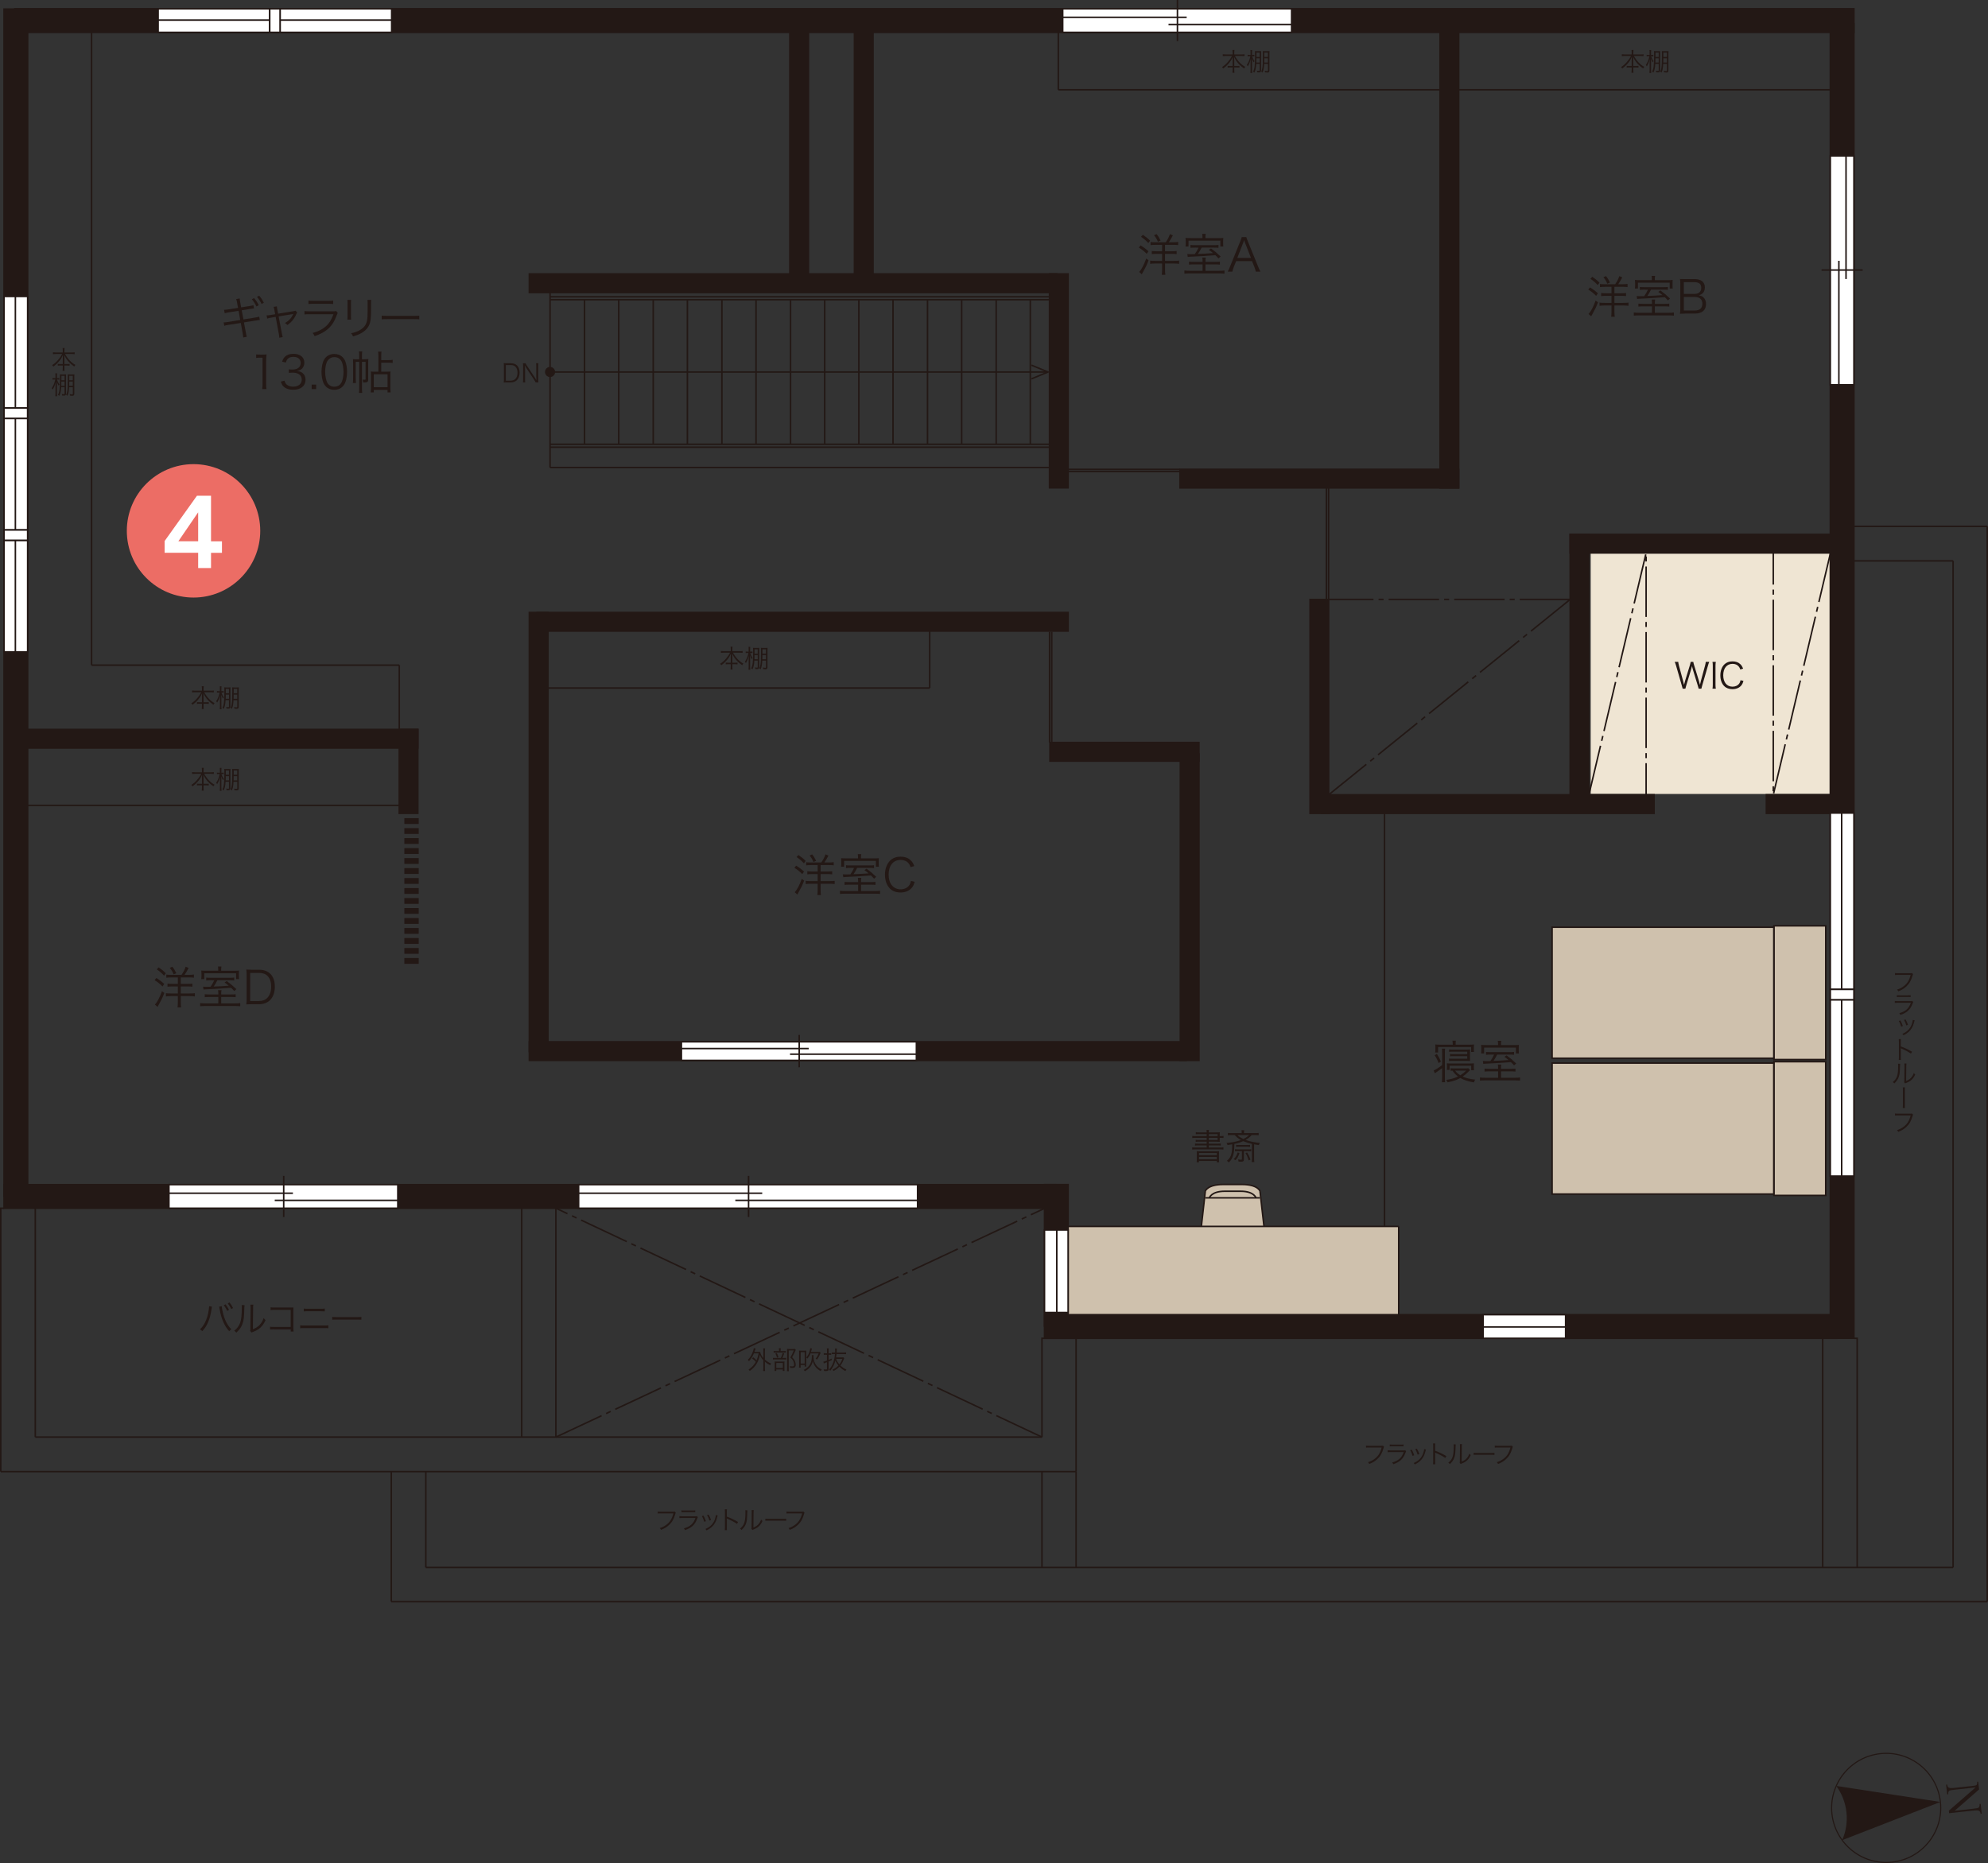 <?xml version="1.0" encoding="UTF-8"?>
<svg id="_レイヤー_2" data-name="レイヤー 2" xmlns="http://www.w3.org/2000/svg" width="536.42" height="502.74" viewBox="0 0 536.42 502.74">
  <rect x="0" y="0" width="536.42" height="502.74" fill="#333333" stroke="none"/>
  <defs>
    <style>
      .cls-1, .cls-2, .cls-3, .cls-4, .cls-5 {
        stroke: #231815;
      }

      .cls-1, .cls-3, .cls-4, .cls-5 {
        stroke-width: .41px;
      }

      .cls-1, .cls-6 {
        fill: #231815;
      }

      .cls-2 {
        stroke-width: .3px;
      }

      .cls-2, .cls-3, .cls-5 {
        fill: none;
      }

      .cls-4, .cls-7 {
        fill: #fff;
      }

      .cls-8 {
        fill: #efe5d3;
      }

      .cls-9 {
        fill: #ec6d65;
      }

      .cls-5 {
        stroke-dasharray: 13.61 1.36 1.36 1.36;
      }

      .cls-10 {
        fill: #cfc1ad;
      }
    </style>
  </defs>
  <g id="work">
    <g>
      <rect class="cls-10" x="478.65" y="249.84" width="13.98" height="36.09"/>
      <g>
        <rect class="cls-10" x="478.65" y="286.5" width="13.98" height="36.09"/>
        <path class="cls-10" d="M341.06,330.95l-1.06-9.5s-.57-1.81-4.86-1.81h-5.05c-4.29,0-4.86,1.81-4.86,1.81l-1.06,9.5h16.9Z"/>
        <g>
          <rect class="cls-10" x="418.8" y="250.21" width="59.85" height="35.35"/>
          <rect class="cls-10" x="418.8" y="286.87" width="59.85" height="35.35"/>
          <rect class="cls-10" x="288.21" y="330.95" width="89.2" height="23.82"/>
          <rect class="cls-8" x="429.22" y="149.25" width="65" height="65"/>
          <g>
            <g>
              <g>
                <path class="cls-6" d="M527.32,482.97c-.95.1-1.21.17-1.39.32-.2.17-.27.43-.23.9l-.3.03-.29-2.62.3-.03c.05.45.17.69.42.82.24.14.72.16,1.64.06l4.8-.52c1.17-.13,1.28-.22,1.22-1.12l.29-.03.23,2.11-6.59,5.75,4.9-.54c1.07-.12,1.41-.19,1.59-.35.2-.18.26-.45.24-.94l.29-.03.29,2.66-.29.03c-.15-.89-.49-1.04-1.9-.89l-6.62.72-.07-.68,7.22-6.28-5.75.63Z"/>
                <path class="cls-6" d="M495.47,481.93l28.11,4.33-26.51,10.31c2.12-4.82,1.5-10.39-1.6-14.64h0Z"/>
                <path class="cls-2" d="M510.54,502.5c8.08-.88,13.92-8.16,13.04-16.24-.88-8.08-8.15-13.92-16.23-13.03-8.08.88-13.92,8.16-13.04,16.24.89,8.08,8.15,13.92,16.24,13.03Z"/>
              </g>
              <g>
                <line class="cls-3" x1="493.97" y1="24.22" x2="393.59" y2="24.22"/>
                <line class="cls-3" x1="285.56" y1="24.22" x2="285.56" y2="8.73"/>
                <line class="cls-3" x1="388.59" y1="24.22" x2="285.56" y2="24.22"/>
                <line class="cls-3" x1="24.71" y1="179.49" x2="24.71" y2="8.73"/>
                <line class="cls-3" x1="107.74" y1="179.49" x2="24.71" y2="179.49"/>
                <line class="cls-3" x1="107.74" y1="196.84" x2="107.74" y2="179.49"/>
                <line class="cls-3" x1="283.21" y1="80.88" x2="148.42" y2="80.88"/>
                <line class="cls-3" x1="283.21" y1="80.09" x2="148.42" y2="80.09"/>
                <line class="cls-3" x1="283.21" y1="119.89" x2="148.42" y2="119.89"/>
                <line class="cls-3" x1="283.21" y1="120.68" x2="148.42" y2="120.68"/>
                <line class="cls-3" x1="148.42" y1="79.02" x2="148.42" y2="126.17"/>
                <line class="cls-3" x1="283.21" y1="126.17" x2="148.42" y2="126.17"/>
                <line class="cls-3" x1="157.73" y1="119.89" x2="157.73" y2="80.88"/>
                <line class="cls-3" x1="278.01" y1="119.89" x2="278.01" y2="80.88"/>
                <line class="cls-3" x1="166.95" y1="119.89" x2="166.95" y2="80.88"/>
                <line class="cls-3" x1="176.26" y1="119.89" x2="176.26" y2="80.88"/>
                <line class="cls-3" x1="185.48" y1="119.89" x2="185.48" y2="80.88"/>
                <line class="cls-3" x1="194.79" y1="119.89" x2="194.79" y2="80.88"/>
                <line class="cls-3" x1="204" y1="119.89" x2="204" y2="80.88"/>
                <line class="cls-3" x1="213.31" y1="119.89" x2="213.31" y2="80.88"/>
                <line class="cls-3" x1="222.53" y1="80.88" x2="222.53" y2="119.89"/>
                <line class="cls-3" x1="231.74" y1="80.88" x2="231.74" y2="119.89"/>
                <line class="cls-3" x1="240.96" y1="80.88" x2="240.96" y2="119.89"/>
                <line class="cls-3" x1="250.27" y1="119.89" x2="250.27" y2="80.88"/>
                <line class="cls-3" x1="259.49" y1="119.89" x2="259.49" y2="80.88"/>
                <line class="cls-3" x1="268.8" y1="119.89" x2="268.8" y2="80.88"/>
                <line class="cls-3" x1="282.78" y1="100.39" x2="148.42" y2="100.39"/>
                <path class="cls-1" d="M147.26,100.38c0,.64.52,1.16,1.16,1.16s1.16-.52,1.16-1.16c0-.64-.52-1.16-1.16-1.16s-1.16.52-1.16,1.16Z"/>
                <g id="LINE">
                  <polyline class="cls-3" points="278.32 102.23 282.78 100.39 278.32 98.54"/>
                </g>
                <line class="cls-3" x1="318.4" y1="126.66" x2="288.21" y2="126.66"/>
                <line class="cls-3" x1="318.4" y1="127.25" x2="288.21" y2="127.25"/>
                <line class="cls-3" x1="358.49" y1="161.75" x2="358.49" y2="131.66"/>
                <line class="cls-3" x1="357.9" y1="161.75" x2="357.9" y2="131.66"/>
                <line class="cls-3" x1="283.21" y1="200.37" x2="283.21" y2="170.48"/>
                <line class="cls-3" x1="283.8" y1="200.37" x2="283.8" y2="170.48"/>
                <line class="cls-3" x1="250.86" y1="185.67" x2="250.86" y2="170.28"/>
                <line class="cls-3" x1="250.86" y1="185.67" x2="147.83" y2="185.67"/>
                <line class="cls-3" x1="377.41" y1="330.95" x2="288.21" y2="330.95"/>
                <line class="cls-3" x1="377.41" y1="354.86" x2="377.41" y2="330.95"/>
                <line class="cls-3" x1="373.59" y1="330.95" x2="373.59" y2="219.49"/>
                <line class="cls-3" x1="107.74" y1="217.33" x2="7.36" y2="217.33"/>
                <polyline class="cls-5" points="493.92 149.2 478.48 214.49 478.48 149.2"/>
                <line class="cls-5" x1="423.68" y1="161.75" x2="358.49" y2="161.75"/>
                <line class="cls-5" x1="423.68" y1="161.75" x2="358.49" y2="214.49"/>
                <polyline class="cls-5" points="428.73 214.49 444.17 149.2 444.17 214.49"/>
                <line class="cls-3" x1="281.15" y1="387.8" x2="9.52" y2="387.8"/>
                <line class="cls-3" x1="290.36" y1="397.11" x2=".2" y2="397.11"/>
                <polyline class="cls-3" points="281.15 387.8 281.15 361.14 290.36 361.14 290.36 397.11"/>
                <line class="cls-3" x1="140.77" y1="326.04" x2="140.77" y2="387.8"/>
                <line class="cls-3" x1="149.99" y1="387.8" x2="149.99" y2="326.04"/>
                <line class="cls-3" x1="114.9" y1="422.99" x2="114.9" y2="397.11"/>
                <line class="cls-3" x1="105.58" y1="432.21" x2="105.58" y2="397.11"/>
                <line class="cls-3" x1="536.22" y1="432.21" x2="536.22" y2="142.05"/>
                <line class="cls-3" x1="527" y1="422.99" x2="527" y2="151.36"/>
                <line class="cls-3" x1="527" y1="151.36" x2="500.24" y2="151.36"/>
                <line class="cls-3" x1="536.22" y1="142.05" x2="500.24" y2="142.05"/>
                <polyline class="cls-3" points="501.12 422.99 501.12 361.14 500.24 361.14"/>
                <line class="cls-3" x1="491.81" y1="422.99" x2="491.81" y2="361.14"/>
                <line class="cls-3" x1="527" y1="422.99" x2="114.9" y2="422.99"/>
                <line class="cls-3" x1="536.22" y1="432.21" x2="105.58" y2="432.21"/>
                <polyline class="cls-3" points=".2 397.11 .2 326.04 1.09 326.04"/>
                <line class="cls-3" x1="9.52" y1="387.8" x2="9.52" y2="326.04"/>
                <line class="cls-3" x1="290.36" y1="422.99" x2="290.36" y2="397.11"/>
                <line class="cls-3" x1="281.15" y1="422.99" x2="281.15" y2="397.11"/>
                <g>
                  <rect class="cls-3" x="431.05" y="274.62" width="35.35" height="59.85" transform="translate(144.18 753.27) rotate(-90)"/>
                  <rect class="cls-3" x="467.6" y="297.55" width="36.09" height="13.98" transform="translate(181.1 790.19) rotate(-90)"/>
                </g>
                <g>
                  <rect class="cls-3" x="431.05" y="237.96" width="35.35" height="59.85" transform="translate(180.84 716.61) rotate(-90)"/>
                  <rect class="cls-3" x="467.6" y="260.9" width="36.09" height="13.98" transform="translate(217.76 753.53) rotate(-90)"/>
                </g>
                <g>
                  <line class="cls-4" x1="339.98" y1="321.44" x2="341.06" y2="330.95"/>
                  <line class="cls-4" x1="324.16" y1="330.95" x2="325.23" y2="321.44"/>
                  <path class="cls-3" d="M326.31,323.27s.5-1.81,4.15-1.81h4.3c3.65,0,4.15,1.81,4.15,1.81"/>
                  <path class="cls-3" d="M325.21,321.44s.58-1.81,4.87-1.81h5.05c4.29,0,4.87,1.81,4.87,1.81"/>
                  <line class="cls-4" x1="339.98" y1="323.24" x2="325.23" y2="323.24"/>
                </g>
                <line class="cls-5" x1="149.99" y1="387.8" x2="281.93" y2="326.04"/>
                <line class="cls-5" x1="281.15" y1="387.8" x2="149.99" y2="326.04"/>
                <rect class="cls-1" x="4" y="2.36" width="496.24" height="6.37" transform="translate(504.24 11.09) rotate(180)"/>
                <rect class="cls-1" x="1.09" y="319.67" width="283.71" height="6.37" transform="translate(285.89 645.72) rotate(180)"/>
                <rect class="cls-1" x="319.71" y="180.61" width="354.68" height="6.37" transform="translate(680.85 -313.26) rotate(90)"/>
                <rect class="cls-1" x="-155.87" y="159.41" width="320.28" height="6.37" transform="translate(166.87 158.32) rotate(90)"/>
                <rect class="cls-1" x="142.83" y="73.92" width="142.32" height="5.02"/>
                <rect class="cls-1" x="318.4" y="126.64" width="75.19" height="5.02"/>
                <rect class="cls-1" x="144.89" y="165.28" width="143.32" height="5.02"/>
                <rect class="cls-1" x="142.83" y="281.13" width="177.21" height="5.02"/>
                <rect class="cls-1" x="388.57" y="6.38" width="5.02" height="125.28"/>
                <rect class="cls-1" x="283.19" y="73.92" width="5.02" height="57.72"/>
                <rect class="cls-1" x="213.12" y="6.79" width="5.02" height="68.31"/>
                <rect class="cls-1" x="230.55" y="7.77" width="5.02" height="68.31"/>
                <rect class="cls-1" x="356.55" y="214.47" width="89.76" height="5.02"/>
                <rect class="cls-1" x="283.31" y="200.37" width="40.19" height="5.02"/>
                <rect class="cls-1" x="476.62" y="214.47" width="19.45" height="5.02"/>
                <rect class="cls-1" x="353.49" y="161.77" width="5.02" height="57.72"/>
                <rect class="cls-1" x="318.49" y="203.44" width="5.02" height="82.71"/>
                <rect class="cls-1" x="107.72" y="196.84" width="5.02" height="22.64"/>
                <rect class="cls-1" x="5.08" y="196.84" width="107.66" height="5.02"/>
                <rect class="cls-1" x="142.83" y="165.28" width="5.02" height="118.5"/>
                <rect class="cls-1" x="423.68" y="144.2" width="73.69" height="5.02"/>
                <rect class="cls-1" x="423.68" y="144.2" width="5.02" height="72.23"/>
                <rect class="cls-1" x="109.31" y="220.98" width="3.47" height="1.16"/>
                <rect class="cls-1" x="109.31" y="223.67" width="3.47" height="1.16"/>
                <rect class="cls-1" x="109.31" y="226.37" width="3.47" height="1.16"/>
                <rect class="cls-1" x="109.31" y="229.07" width="3.47" height="1.16"/>
                <rect class="cls-1" x="109.31" y="231.76" width="3.47" height="1.16"/>
                <rect class="cls-1" x="109.31" y="234.46" width="3.47" height="1.16"/>
                <rect class="cls-1" x="109.31" y="237.15" width="3.47" height="1.16"/>
                <rect class="cls-1" x="109.31" y="239.85" width="3.47" height="1.16"/>
                <rect class="cls-1" x="109.31" y="242.54" width="3.47" height="1.16"/>
                <rect class="cls-1" x="109.31" y="245.24" width="3.47" height="1.16"/>
                <rect class="cls-1" x="109.31" y="247.94" width="3.47" height="1.16"/>
                <rect class="cls-1" x="109.31" y="250.63" width="3.47" height="1.16"/>
                <rect class="cls-1" x="109.31" y="253.33" width="3.47" height="1.16"/>
                <rect class="cls-1" x="109.31" y="256.02" width="3.47" height="1.16"/>
                <rect class="cls-1" x="109.31" y="258.72" width="3.47" height="1.16"/>
                <rect class="cls-1" x="281.84" y="354.77" width="213.76" height="6.37"/>
                <rect class="cls-1" x="265.93" y="335.58" width="38.18" height="6.37" transform="translate(-53.74 623.78) rotate(-90)"/>
                <g>
                  <rect class="cls-4" x="286.75" y="2.36" width="61.76" height="6.37"/>
                  <line class="cls-3" x1="286.75" y1="4.67" x2="320.2" y2="4.67"/>
                  <line class="cls-3" x1="348.51" y1="6.6" x2="315.3" y2="6.6"/>
                  <line class="cls-3" x1="317.71" y1="0" x2="317.71" y2="11.09"/>
                </g>
                <g>
                  <rect class="cls-4" x="45.58" y="319.67" width="61.76" height="6.37"/>
                  <line class="cls-3" x1="45.58" y1="321.99" x2="79.04" y2="321.99"/>
                  <line class="cls-3" x1="107.35" y1="323.92" x2="74.13" y2="323.92"/>
                  <line class="cls-3" x1="76.55" y1="317.31" x2="76.55" y2="328.41"/>
                </g>
                <g>
                  <rect class="cls-4" x="183.86" y="281.13" width="63.41" height="5.02"/>
                  <line class="cls-3" x1="183.86" y1="282.95" x2="218.21" y2="282.95"/>
                  <line class="cls-3" x1="247.27" y1="284.47" x2="213.17" y2="284.47"/>
                  <line class="cls-3" x1="215.65" y1="279.27" x2="215.65" y2="288.01"/>
                </g>
                <g>
                  <rect class="cls-4" x="493.87" y="42.07" width="6.37" height="61.76"/>
                  <line class="cls-3" x1="496.18" y1="103.84" x2="496.18" y2="70.38"/>
                  <line class="cls-3" x1="498.11" y1="42.07" x2="498.11" y2="75.29"/>
                  <line class="cls-3" x1="491.51" y1="72.87" x2="502.6" y2="72.87"/>
                </g>
                <g>
                  <rect class="cls-4" x="156.13" y="319.67" width="91.46" height="6.37"/>
                  <line class="cls-3" x1="156.13" y1="321.99" x2="205.67" y2="321.99"/>
                  <line class="cls-3" x1="247.59" y1="323.92" x2="198.41" y2="323.92"/>
                  <line class="cls-3" x1="201.99" y1="317.31" x2="201.99" y2="328.41"/>
                </g>
                <g>
                  <rect class="cls-4" x="75.57" y="2.36" width="30.11" height="6.37"/>
                  <line class="cls-3" x1="105.68" y1="5.42" x2="75.57" y2="5.42"/>
                </g>
                <g>
                  <rect class="cls-4" x="42.67" y="2.36" width="30.11" height="6.37"/>
                  <line class="cls-3" x1="72.78" y1="5.42" x2="42.67" y2="5.42"/>
                </g>
                <rect class="cls-4" x="72.78" y="2.36" width="2.79" height="6.37"/>
                <g>
                  <rect class="cls-4" x="1.09" y="112.9" width="6.37" height="30.11"/>
                  <line class="cls-3" x1="4.15" y1="112.9" x2="4.15" y2="143.01"/>
                </g>
                <g>
                  <rect class="cls-4" x="1.09" y="145.8" width="6.37" height="30.11"/>
                  <line class="cls-3" x1="4.15" y1="145.8" x2="4.15" y2="175.91"/>
                </g>
                <rect class="cls-4" x="2.88" y="141.22" width="2.79" height="6.37" transform="translate(-140.13 148.68) rotate(-90)"/>
                <g>
                  <rect class="cls-4" x="493.87" y="219.4" width="6.37" height="47.59"/>
                  <line class="cls-3" x1="496.93" y1="219.4" x2="496.93" y2="266.99"/>
                </g>
                <g>
                  <rect class="cls-4" x="493.87" y="269.78" width="6.37" height="47.59"/>
                  <line class="cls-3" x1="496.93" y1="269.78" x2="496.93" y2="317.37"/>
                </g>
                <rect class="cls-4" x="495.66" y="265.2" width="2.79" height="6.37" transform="translate(228.67 765.44) rotate(-90)"/>
                <g>
                  <rect class="cls-4" x="1.09" y="80" width="6.37" height="30.11"/>
                  <line class="cls-3" x1="4.15" y1="80" x2="4.15" y2="110.12"/>
                </g>
                <rect class="cls-4" x="2.88" y="108.32" width="2.79" height="6.37" transform="translate(-107.24 115.78) rotate(-90)"/>
                <g>
                  <rect class="cls-4" x="400.18" y="354.77" width="22.27" height="6.37"/>
                  <line class="cls-3" x1="400.18" y1="358.08" x2="422.45" y2="358.08"/>
                </g>
                <g>
                  <rect class="cls-4" x="281.84" y="331.91" width="6.37" height="22.27"/>
                  <line class="cls-3" x1="285.15" y1="354.18" x2="285.15" y2="331.91"/>
                </g>
                <g>
                  <path class="cls-6" d="M135.97,98.78c0-.29-.01-.49-.05-.78.24.01.42.02.75.02h1.15c1.52,0,2.38.93,2.38,2.55,0,.85-.26,1.56-.73,2.01-.41.4-.97.61-1.65.61h-1.15c-.33,0-.51,0-.75.02.04-.27.05-.47.05-.81v-3.63ZM137.8,102.72c.54,0,.97-.16,1.27-.48.37-.38.57-.96.57-1.66s-.18-1.25-.54-1.61c-.3-.31-.72-.46-1.28-.46h-1.33v4.22h1.3Z"/>
                  <path class="cls-6" d="M141.8,98.03c.06.16.15.31.35.61l2.15,3.22c.07.12.28.45.44.74-.03-.54-.04-.84-.04-.91v-2.89c0-.33-.01-.54-.05-.78h.63c-.04.25-.05.44-.05.78v3.63c0,.34.01.54.05.76h-.74c-.1-.2-.17-.33-.35-.61l-2.18-3.28c-.05-.08-.28-.47-.37-.65.03.32.04.65.04.83v2.91c0,.36.01.58.05.81h-.63c.04-.22.05-.46.05-.81v-3.6c0-.31-.01-.52-.05-.76h.71Z"/>
                </g>
                <g>
                  <path class="cls-6" d="M438.36,15.1c-.27,0-.5.01-.75.04v-.5c.25.03.45.05.75.05h1.91v-.58c0-.22-.01-.39-.05-.62h.54c-.03.2-.05.4-.05.61v.59h2.01c.34,0,.56-.01.76-.05v.5c-.29-.03-.49-.04-.76-.04h-1.84c.76,1.37,1.67,2.33,2.8,2.94-.14.16-.22.26-.31.44-.55-.37-.97-.72-1.42-1.19-.56-.6-.95-1.18-1.27-1.91.02.41.03.66.03.88v1.54h.74c.33,0,.48,0,.66-.03v.48c-.2-.03-.37-.04-.67-.04h-.73v.65c0,.32.01.57.05.78h-.54c.03-.24.05-.48.05-.79v-.64h-.65c-.32,0-.48,0-.69.04v-.48c.18.03.33.03.67.03h.67v-1.54c0-.25,0-.51.03-.88-.31.74-.67,1.3-1.29,1.97-.43.47-.8.8-1.29,1.14-.1-.18-.16-.25-.32-.4.58-.35,1.08-.77,1.59-1.38.51-.58.8-1.02,1.11-1.61h-1.74Z"/>
                  <path class="cls-6" d="M445.52,15.18c.14.46.35.9.67,1.32-.1.12-.16.2-.24.33-.22-.39-.32-.6-.47-1.03q.03.76.03,1v2.11c0,.35.01.6.04.79h-.48c.03-.2.04-.44.04-.79v-1.92c0-.32,0-.5.03-1.05-.17.75-.42,1.39-.78,1.96-.1-.18-.14-.24-.27-.37.41-.54.78-1.43.96-2.35h-.27c-.2,0-.35,0-.47.03v-.42c.12.02.26.03.47.03h.32v-.61c0-.38,0-.54-.03-.7h.47c-.03.18-.03.37-.03.69v.62h.18c.2,0,.29,0,.44-.03v.42c-.15-.02-.27-.03-.44-.03h-.16ZM446.65,17.25c-.07,1.13-.21,1.75-.52,2.35-.13-.15-.19-.19-.35-.28.43-.77.54-1.71.54-4.62,0-.51,0-.67-.03-.92.16.03.31.03.6.03h.5c.29,0,.44,0,.58-.03-.02.17-.02.27-.02.67v4.5c0,.45-.13.58-.58.58-.13,0-.3,0-.47-.02,0-.18-.03-.29-.09-.44.22.05.38.07.55.07s.2-.04.2-.25v-1.65h-.91ZM446.69,15.74c0,.21,0,.37,0,.48q0,.39-.01.66h.88v-1.14h-.86ZM447.56,14.19h-.85v1.18s.85,0,.85,0v-1.18ZM448.78,17.25c-.06,1.18-.16,1.73-.46,2.35-.09-.12-.17-.2-.33-.3.17-.34.24-.56.31-1.01.1-.61.14-1.55.14-3.39,0-.59,0-.89-.03-1.12.15.03.31.03.59.03h.63c.29,0,.44,0,.58-.03-.01.15-.02.31-.02.7v4.51c0,.44-.14.58-.57.58-.14,0-.3-.01-.59-.05-.01-.17-.03-.27-.08-.43.27.06.45.09.6.09.21,0,.24-.03.24-.25v-1.69h-1ZM449.78,16.88v-1.14h-.96c0,.2,0,.36,0,.46q0,.39-.01.68h.98ZM449.78,15.37v-1.18h-.95v1.18s.95,0,.95,0Z"/>
                </g>
                <g>
                  <path class="cls-6" d="M330.69,15.1c-.27,0-.5.01-.75.04v-.5c.25.03.45.05.75.05h1.91v-.58c0-.22-.01-.39-.05-.62h.54c-.03.2-.05.4-.05.61v.59h2.01c.34,0,.56-.01.76-.05v.5c-.29-.03-.49-.04-.76-.04h-1.84c.76,1.37,1.67,2.33,2.8,2.94-.14.16-.22.26-.31.44-.55-.37-.97-.72-1.42-1.19-.56-.6-.95-1.18-1.27-1.91.02.41.03.66.03.88v1.54h.74c.33,0,.48,0,.66-.03v.48c-.2-.03-.37-.04-.67-.04h-.73v.65c0,.32.01.57.05.78h-.54c.03-.24.05-.48.05-.79v-.64h-.65c-.32,0-.48,0-.69.04v-.48c.18.03.33.03.67.03h.67v-1.54c0-.25,0-.51.03-.88-.31.74-.67,1.3-1.29,1.97-.43.47-.8.8-1.29,1.14-.1-.18-.16-.25-.32-.4.58-.35,1.08-.77,1.59-1.38.51-.58.8-1.02,1.11-1.61h-1.74Z"/>
                  <path class="cls-6" d="M337.85,15.18c.14.46.35.9.67,1.32-.1.12-.16.2-.24.33-.22-.39-.32-.6-.47-1.03q.03.76.03,1v2.11c0,.35.01.6.04.79h-.48c.03-.2.04-.44.04-.79v-1.92c0-.32,0-.5.03-1.05-.17.75-.42,1.39-.78,1.96-.1-.18-.14-.24-.27-.37.41-.54.78-1.43.96-2.35h-.27c-.2,0-.35,0-.47.03v-.42c.12.02.26.03.47.03h.32v-.61c0-.38,0-.54-.03-.7h.47c-.03.18-.03.37-.03.69v.62h.18c.2,0,.29,0,.44-.03v.42c-.15-.02-.27-.03-.44-.03h-.16ZM338.98,17.25c-.07,1.13-.21,1.75-.52,2.35-.13-.15-.19-.19-.35-.28.43-.77.54-1.71.54-4.62,0-.51,0-.67-.03-.92.16.03.31.03.6.03h.5c.29,0,.44,0,.58-.03-.02.17-.02.27-.02.67v4.5c0,.45-.13.58-.58.58-.13,0-.3,0-.47-.02,0-.18-.03-.29-.09-.44.22.05.38.07.55.07s.2-.04.2-.25v-1.65h-.91ZM339.02,15.74c0,.21,0,.37,0,.48q0,.39-.01.66h.88v-1.14h-.86ZM339.88,14.19h-.85v1.18s.85,0,.85,0v-1.18ZM341.11,17.25c-.06,1.18-.16,1.73-.46,2.35-.09-.12-.17-.2-.33-.3.17-.34.24-.56.31-1.01.1-.61.14-1.55.14-3.39,0-.59,0-.89-.03-1.12.15.03.31.03.59.03h.63c.29,0,.44,0,.58-.03-.01.15-.02.31-.02.7v4.51c0,.44-.14.58-.57.58-.14,0-.3-.01-.59-.05-.01-.17-.03-.27-.08-.43.27.06.45.09.6.09.21,0,.24-.03.24-.25v-1.69h-1ZM342.11,16.88v-1.14h-.96c0,.2,0,.36,0,.46q0,.39-.01.68h.98ZM342.11,15.37v-1.18h-.95v1.18s.95,0,.95,0Z"/>
                </g>
                <g>
                  <path class="cls-6" d="M52.58,186.8c-.27,0-.5.01-.75.04v-.5c.25.03.45.05.75.05h1.91v-.58c0-.22-.01-.39-.05-.62h.54c-.03.2-.05.4-.05.61v.59h2.01c.34,0,.56-.01.76-.05v.5c-.29-.03-.49-.04-.76-.04h-1.84c.76,1.38,1.67,2.33,2.8,2.94-.14.16-.22.26-.31.44-.55-.37-.97-.72-1.42-1.19-.56-.6-.95-1.18-1.27-1.91.02.41.03.66.03.88v1.54h.74c.33,0,.48,0,.66-.03v.48c-.2-.03-.37-.04-.67-.04h-.73v.65c0,.32.01.56.05.78h-.54c.03-.24.05-.48.05-.79v-.64h-.65c-.32,0-.48,0-.69.04v-.48c.18.03.33.03.67.03h.67v-1.54c0-.25,0-.51.03-.88-.31.74-.67,1.3-1.29,1.97-.43.47-.8.8-1.29,1.14-.1-.18-.16-.25-.32-.4.58-.35,1.08-.77,1.59-1.38.51-.59.8-1.02,1.11-1.61h-1.74Z"/>
                  <path class="cls-6" d="M59.75,186.88c.14.46.35.9.67,1.32-.1.12-.16.2-.24.33-.22-.39-.32-.6-.47-1.03q.03.76.03,1v2.11c0,.35.01.6.04.79h-.48c.03-.2.04-.44.04-.79v-1.92c0-.32,0-.5.03-1.06-.17.76-.42,1.39-.78,1.96-.1-.18-.14-.24-.27-.37.41-.54.78-1.43.96-2.35h-.27c-.2,0-.35,0-.47.03v-.42c.12.02.26.03.47.03h.32v-.61c0-.38,0-.54-.03-.7h.47c-.03.18-.03.37-.03.69v.62h.18c.2,0,.29,0,.44-.03v.42c-.15-.02-.27-.03-.44-.03h-.16ZM60.87,188.95c-.07,1.13-.21,1.75-.52,2.35-.13-.15-.19-.19-.35-.28.43-.77.54-1.71.54-4.62,0-.51,0-.67-.03-.92.16.03.31.03.6.03h.5c.29,0,.44,0,.58-.03-.02.17-.02.27-.02.67v4.5c0,.45-.13.58-.58.58-.13,0-.3,0-.47-.02,0-.18-.03-.29-.09-.44.22.05.38.07.55.07s.2-.04.2-.25v-1.65h-.91ZM60.92,187.44c0,.21,0,.37,0,.48q0,.39-.01.66h.88v-1.14h-.86ZM61.78,185.89h-.85v1.18s.85,0,.85,0v-1.18ZM63.01,188.95c-.06,1.18-.16,1.73-.46,2.35-.09-.12-.17-.2-.33-.3.17-.34.24-.56.31-1.01.1-.61.14-1.55.14-3.39,0-.58,0-.89-.03-1.12.15.03.31.03.59.03h.63c.29,0,.44,0,.58-.03-.01.15-.02.31-.02.7v4.5c0,.44-.14.59-.57.59-.14,0-.3-.01-.59-.05-.01-.17-.03-.27-.08-.43.27.06.45.09.6.09.21,0,.24-.03.24-.24v-1.69h-1ZM64.01,188.58v-1.14h-.96c0,.2,0,.36,0,.46q0,.39-.01.68h.98ZM64.01,187.07v-1.18h-.95v1.18s.95,0,.95,0Z"/>
                </g>
                <g>
                  <path class="cls-6" d="M52.58,208.81c-.27,0-.5.01-.75.04v-.5c.25.03.45.05.75.05h1.91v-.58c0-.22-.01-.39-.05-.62h.54c-.03.2-.05.4-.05.61v.59h2.01c.34,0,.56-.01.76-.05v.5c-.29-.03-.49-.04-.76-.04h-1.84c.76,1.38,1.67,2.33,2.8,2.94-.14.16-.22.26-.31.44-.55-.37-.97-.72-1.42-1.19-.56-.6-.95-1.18-1.27-1.91.02.41.03.66.03.88v1.54h.74c.33,0,.48,0,.66-.03v.48c-.2-.03-.37-.04-.67-.04h-.73v.65c0,.32.01.56.05.78h-.54c.03-.24.05-.48.05-.79v-.64h-.65c-.32,0-.48,0-.69.04v-.48c.18.03.33.03.67.03h.67v-1.54c0-.25,0-.51.03-.88-.31.74-.67,1.3-1.29,1.97-.43.47-.8.8-1.29,1.14-.1-.18-.16-.25-.32-.4.58-.35,1.08-.77,1.59-1.38.51-.59.8-1.02,1.11-1.61h-1.74Z"/>
                  <path class="cls-6" d="M59.75,208.89c.14.46.35.9.67,1.32-.1.12-.16.2-.24.33-.22-.39-.32-.6-.47-1.03q.03.76.03,1v2.11c0,.35.01.6.04.79h-.48c.03-.2.04-.44.04-.79v-1.92c0-.32,0-.5.03-1.06-.17.76-.42,1.39-.78,1.96-.1-.18-.14-.24-.27-.37.41-.54.78-1.43.96-2.35h-.27c-.2,0-.35,0-.47.03v-.42c.12.02.26.03.47.03h.32v-.61c0-.38,0-.54-.03-.7h.47c-.03.18-.03.37-.03.69v.62h.18c.2,0,.29,0,.44-.03v.42c-.15-.02-.27-.03-.44-.03h-.16ZM60.87,210.96c-.07,1.13-.21,1.75-.52,2.35-.13-.15-.19-.19-.35-.28.43-.77.54-1.71.54-4.62,0-.51,0-.67-.03-.92.16.03.31.03.6.03h.5c.29,0,.44,0,.58-.03-.02.17-.02.27-.02.67v4.5c0,.45-.13.58-.58.58-.13,0-.3,0-.47-.02,0-.18-.03-.29-.09-.44.22.05.38.07.55.07s.2-.04.2-.25v-1.65h-.91ZM60.92,209.45c0,.21,0,.37,0,.48q0,.39-.01.66h.88v-1.14h-.86ZM61.78,207.9h-.85v1.18s.85,0,.85,0v-1.18ZM63.01,210.96c-.06,1.18-.16,1.73-.46,2.35-.09-.12-.17-.2-.33-.3.17-.34.24-.56.31-1.01.1-.61.14-1.55.14-3.39,0-.58,0-.89-.03-1.12.15.03.31.03.59.03h.63c.29,0,.44,0,.58-.03-.01.15-.02.31-.02.7v4.5c0,.44-.14.59-.57.59-.14,0-.3-.01-.59-.05-.01-.17-.03-.27-.08-.43.27.06.45.09.6.09.21,0,.24-.03.24-.24v-1.69h-1ZM64.01,210.59v-1.14h-.96c0,.2,0,.36,0,.46q0,.39-.01.68h.98ZM64.01,209.08v-1.18h-.95v1.18s.95,0,.95,0Z"/>
                </g>
                <g>
                  <path class="cls-6" d="M195.26,176.13c-.27,0-.5.01-.75.04v-.5c.25.03.45.05.75.05h1.91v-.58c0-.22-.01-.39-.05-.62h.54c-.03.2-.05.4-.05.61v.59h2.01c.34,0,.56-.01.76-.05v.5c-.29-.03-.49-.04-.76-.04h-1.84c.76,1.37,1.67,2.33,2.8,2.94-.14.16-.22.26-.31.44-.55-.37-.97-.72-1.42-1.19-.56-.6-.95-1.18-1.27-1.91.02.41.03.66.03.88v1.54h.74c.33,0,.48,0,.66-.03v.48c-.2-.03-.37-.04-.67-.04h-.73v.65c0,.32.01.57.05.78h-.54c.03-.24.05-.48.05-.79v-.64h-.65c-.32,0-.48,0-.69.04v-.48c.18.03.33.03.67.03h.67v-1.54c0-.25,0-.51.03-.88-.31.74-.67,1.3-1.29,1.97-.43.47-.8.8-1.29,1.14-.1-.18-.16-.25-.32-.4.58-.35,1.08-.77,1.59-1.38.51-.58.8-1.02,1.11-1.61h-1.74Z"/>
                  <path class="cls-6" d="M202.42,176.21c.14.46.35.9.67,1.32-.1.12-.16.2-.24.33-.22-.39-.32-.6-.47-1.03q.03.76.03,1v2.11c0,.35.01.6.04.79h-.48c.03-.2.04-.44.04-.79v-1.92c0-.32,0-.5.03-1.05-.17.75-.42,1.39-.78,1.96-.1-.18-.14-.24-.27-.37.41-.54.78-1.43.96-2.35h-.27c-.2,0-.35,0-.47.03v-.42c.12.02.26.03.47.03h.32v-.61c0-.38,0-.54-.03-.7h.47c-.03.18-.03.37-.03.69v.62h.18c.2,0,.29,0,.44-.03v.42c-.15-.02-.27-.03-.44-.03h-.16ZM203.55,178.28c-.07,1.13-.21,1.75-.52,2.35-.13-.15-.19-.19-.35-.28.43-.77.54-1.71.54-4.62,0-.51,0-.67-.03-.92.16.03.31.03.6.03h.5c.29,0,.44,0,.58-.03-.02.17-.02.27-.02.67v4.5c0,.45-.13.58-.58.58-.13,0-.3,0-.47-.02,0-.18-.03-.29-.09-.44.22.05.38.07.55.07s.2-.04.2-.25v-1.65h-.91ZM203.59,176.77c0,.21,0,.37,0,.48q0,.39-.01.66h.88v-1.14h-.86ZM204.45,175.22h-.85v1.18s.85,0,.85,0v-1.18ZM205.68,178.28c-.06,1.18-.16,1.73-.46,2.35-.09-.12-.17-.2-.33-.3.17-.34.24-.56.31-1.01.1-.61.14-1.55.14-3.39,0-.59,0-.89-.03-1.12.15.03.31.03.59.03h.63c.29,0,.44,0,.58-.03-.01.15-.02.31-.02.7v4.51c0,.44-.14.58-.57.58-.14,0-.3-.01-.59-.05-.01-.17-.03-.27-.08-.43.27.06.45.09.6.09.21,0,.24-.03.24-.25v-1.69h-1ZM206.68,177.9v-1.14h-.96c0,.2,0,.36,0,.46q0,.39-.01.68h.98ZM206.68,176.39v-1.18h-.95v1.18s.95,0,.95,0Z"/>
                </g>
                <g>
                  <path class="cls-6" d="M203.21,366.26c.42.31.65.52.93.83.25-.57.39-1.01.56-1.88h-1.28c-.33.81-.75,1.47-1.33,2.11-.1-.17-.15-.23-.3-.36.61-.61,1.06-1.36,1.39-2.31.1-.29.19-.63.22-.85l.49.1c-.06.14-.08.2-.14.39-.05.18-.09.28-.18.54h1.06c.25,0,.39,0,.54-.02-.01.09-.02.12-.03.19.24.67.43,1.01.83,1.48v-1.91c0-.27-.01-.47-.05-.71h.52c-.03.24-.05.43-.05.71v2.32c.54.48,1.03.79,1.69,1.07-.1.11-.2.26-.29.43-.61-.31-.96-.54-1.4-.95v1.71c0,.37.01.57.05.83h-.52c.03-.27.05-.48.05-.83v-2.1c-.48-.53-.71-.88-.94-1.44-.16.88-.43,1.63-.81,2.3-.44.76-1.04,1.41-1.91,2.05-.1-.16-.19-.26-.33-.37.92-.63,1.5-1.25,1.97-2.1-.33-.38-.56-.6-.99-.9l.25-.32Z"/>
                  <path class="cls-6" d="M211.49,366.44c.31,0,.5,0,.63-.03v.46c-.14-.02-.33-.03-.62-.03h-2.28c-.31,0-.48,0-.65.03v-.46c.16.03.34.03.65.03h1.47c.25-.5.36-.82.49-1.35l.42.14c-.17.51-.28.78-.5,1.21h.39ZM211.4,364.59c.31,0,.48,0,.63-.03v.45c-.14-.03-.33-.03-.63-.03h-2.04c-.28,0-.46,0-.61.03v-.45c.16.03.32.03.63.03h.82v-.25c0-.22-.01-.39-.04-.52h.51c-.03.16-.04.31-.04.52v.25h.76ZM209.47,369.96h-.46c.02-.16.03-.31.03-.61v-1.38c0-.31,0-.43-.02-.57.14.01.3.02.54.02h1.61c.25,0,.38,0,.5-.02-.02.14-.02.22-.02.56v1.46c0,.25,0,.37.03.54h-.46v-.42h-1.75v.42ZM209.59,365.1c.22.41.31.65.46,1.13l-.39.14c-.11-.42-.22-.69-.44-1.13l.38-.14ZM209.47,369.16h1.76v-1.36h-1.76v1.36ZM214.72,364.3q-.05.08-.28.61c-.18.4-.44.9-.7,1.35.44.45.61.69.77,1.07.14.31.2.63.2.95,0,.37-.12.63-.35.76-.12.07-.33.1-.61.1-.18,0-.36,0-.56-.03,0-.19-.03-.31-.09-.46.27.05.44.07.66.07.39,0,.52-.12.52-.48,0-.31-.07-.61-.22-.93-.18-.37-.35-.59-.81-.99.39-.64.67-1.21.92-1.9h-1.35v4.84c0,.35.01.56.05.76h-.52c.03-.2.04-.42.04-.75v-4.63c0-.2,0-.39-.03-.63.18.01.31.02.54.02h1.1c.26,0,.4,0,.52-.03l.2.29Z"/>
                  <path class="cls-6" d="M215.63,365.11c0-.26,0-.46-.03-.65.14.01.23.02.5.02h.97c.27,0,.33,0,.48-.02-.02.17-.02.25-.02.65v3.06c0,.29,0,.45.03.6h-.44v-.43h-1.07v.71h-.46c.03-.22.04-.46.04-.75v-3.19ZM216.05,367.95h1.07v-3.07h-1.07v3.07ZM219.54,365.68c-.02.1-.03.25-.03.43,0,.91.29,1.76.82,2.41.35.44.81.77,1.39,1.03-.12.14-.18.24-.26.44-.48-.24-.93-.58-1.26-.96-.42-.48-.67-.97-.88-1.74-.18.8-.45,1.33-.93,1.83-.33.35-.71.63-1.21.91-.11-.16-.18-.25-.31-.37.53-.26.95-.56,1.29-.94.29-.31.51-.68.65-1.09.16-.43.25-.99.25-1.45,0-.24,0-.39-.03-.5h.49ZM220.67,364.83c.27,0,.4,0,.51-.03l.25.27c-.05.09-.08.16-.32.71-.17.38-.32.64-.65,1.1-.12-.1-.2-.14-.39-.22.41-.51.58-.82.83-1.44h-2.21c-.19.52-.37.83-.8,1.39-.1-.11-.15-.14-.35-.27.46-.52.74-1.05.94-1.81.1-.34.13-.52.14-.71l.48.08c-.03.09-.07.21-.28.93h1.84Z"/>
                  <path class="cls-6" d="M222.82,365.58c-.17,0-.31,0-.55.04v-.46c.17.03.33.04.55.04h.33v-.65c0-.27-.01-.48-.05-.69h.52c-.03.2-.04.41-.04.68v.66h.22c.2,0,.33,0,.49-.03v.45c-.16-.03-.31-.03-.5-.03h-.21v1.39c.44-.17.5-.2.84-.36v.42c-.4.18-.54.24-.84.37v2.09c0,.35-.17.48-.67.48-.19,0-.37,0-.56-.02,0-.16-.03-.25-.1-.43.23.03.46.04.64.04.2,0,.25-.03.25-.18v-1.8c-.16.06-.28.1-.46.17-.2.07-.29.11-.39.16l-.12-.47c.25-.03.4-.08.97-.29v-1.56h-.33ZM227.79,366.51c-.03.07-.05.12-.1.25-.24.69-.54,1.23-.93,1.71.48.47.9.76,1.63,1.1-.14.16-.2.26-.27.42-.68-.37-1.12-.69-1.62-1.2-.48.5-.93.83-1.59,1.18-.09-.16-.14-.22-.29-.37.67-.29,1.1-.59,1.61-1.11-.35-.42-.62-.84-.82-1.31-.31,1.13-.74,1.99-1.4,2.74-.1-.16-.16-.23-.31-.35.91-.97,1.44-2.34,1.6-4.17h-.19c-.25,0-.46.01-.67.03v-.47c.16.03.35.03.67.03h.22c.01-.29.02-.36.02-.58,0-.26,0-.36-.03-.52h.5c-.01.1-.03.46-.07,1.1h1.86c.28,0,.49-.01.69-.04v.48c-.2-.03-.41-.04-.69-.04h-1.89c-.03.33-.06.58-.12.91h1.46c.24,0,.37,0,.5-.03l.24.24ZM225.61,366.69c.21.58.47,1.01.88,1.5.37-.46.56-.82.8-1.5h-1.68Z"/>
                </g>
                <g>
                  <path class="cls-6" d="M182.34,408.18q-.05.07-.14.42c-.36,1.31-.88,2.2-1.71,2.95-.63.57-1.22.93-2.14,1.28-.1-.22-.16-.3-.33-.48.61-.18,1.01-.37,1.54-.72,1.12-.74,1.76-1.71,2.14-3.24h-3.46c-.35,0-.54,0-.76.04v-.55c.26.04.39.05.77.05h3.35c.27,0,.32,0,.44-.05l.31.3Z"/>
                  <path class="cls-6" d="M183.32,409.14c.25.03.39.04.8.04h3.49c.25,0,.33,0,.44-.05l.25.29c-.06.1-.08.13-.19.43-.58,1.59-1.52,2.46-3.28,3.05-.08-.2-.13-.27-.29-.47.91-.26,1.51-.56,2.02-1.03.48-.44.79-.95,1.1-1.78h-3.55c-.36,0-.56,0-.79.03v-.51ZM183.9,407.56c.2.04.33.05.71.05h2.27c.38,0,.52,0,.71-.05v.52c-.18-.03-.35-.03-.71-.03h-2.29c-.36,0-.52,0-.71.03v-.52Z"/>
                  <path class="cls-6" d="M189.81,408.98c.27.47.42.79.67,1.51l-.46.16c-.16-.6-.35-1.05-.64-1.52l.43-.14ZM193.65,408.94q-.04.11-.15.55c-.11.48-.35,1.1-.6,1.52-.48.83-1.2,1.46-2.25,1.97-.1-.17-.16-.24-.31-.38,1.05-.47,1.69-.99,2.16-1.78.26-.43.46-.94.58-1.46.05-.22.08-.38.08-.46v-.07l.5.11ZM191.2,408.71c.36.65.48.92.66,1.46l-.45.16c-.12-.48-.33-.98-.63-1.49l.42-.13Z"/>
                  <path class="cls-6" d="M195.57,412.92c.03-.18.04-.35.04-.71v-4.23c0-.36-.01-.52-.04-.69h.58c-.03.18-.03.32-.03.71v1.27c1.05.37,1.84.75,3.03,1.44l-.29.5c-.64-.45-1.58-.95-2.54-1.35-.1-.04-.15-.07-.21-.12h-.01c.02.14.03.24.03.41v2.05c0,.38,0,.53.03.72h-.58Z"/>
                  <path class="cls-6" d="M201.68,407.56q-.03.17-.04.59c-.05,1.84-.11,2.35-.37,3.04-.23.63-.56,1.09-1.18,1.68-.14-.18-.2-.24-.41-.37.56-.44.93-.93,1.15-1.57.21-.59.31-1.48.31-2.92,0-.25,0-.33-.03-.48l.56.03ZM203.37,407.49c-.03.16-.04.29-.04.6l-.04,4.11c.56-.21.91-.43,1.27-.79.37-.39.64-.84.8-1.36.14.18.2.25.38.4-.33.78-.78,1.35-1.37,1.75-.3.2-.57.34-.97.5q-.12.05-.22.08c-.08.03-.1.04-.16.07l-.27-.31c.04-.12.05-.17.05-.46l.04-3.98q0-.44-.03-.61h.56Z"/>
                  <path class="cls-6" d="M206.52,409.82c.2.03.38.04.84.04h3.95c.5,0,.61,0,.82-.03v.55c-.22-.02-.37-.03-.83-.03h-3.95c-.5,0-.64,0-.84.03v-.56Z"/>
                  <path class="cls-6" d="M217.08,408.18q-.05.07-.14.42c-.36,1.31-.88,2.2-1.71,2.95-.63.57-1.22.93-2.14,1.28-.1-.22-.16-.3-.33-.48.61-.18,1.01-.37,1.54-.72,1.12-.74,1.76-1.71,2.14-3.24h-3.46c-.35,0-.54,0-.76.04v-.55c.26.04.39.05.77.05h3.35c.27,0,.32,0,.44-.05l.31.3Z"/>
                </g>
                <g>
                  <path class="cls-6" d="M373.45,390.4q-.05.07-.14.42c-.36,1.31-.88,2.2-1.71,2.95-.63.57-1.22.93-2.14,1.28-.1-.22-.16-.3-.33-.48.61-.18,1.01-.37,1.54-.72,1.12-.74,1.76-1.71,2.14-3.24h-3.46c-.35,0-.54,0-.76.04v-.55c.26.04.39.05.77.05h3.35c.27,0,.32,0,.44-.05l.31.3Z"/>
                  <path class="cls-6" d="M374.43,391.36c.25.03.39.04.8.04h3.49c.25,0,.33,0,.44-.05l.25.29c-.06.1-.08.13-.19.43-.58,1.59-1.52,2.46-3.28,3.05-.08-.2-.13-.27-.29-.47.91-.26,1.51-.56,2.02-1.03.48-.44.79-.95,1.1-1.78h-3.55c-.36,0-.56,0-.79.03v-.51ZM375.02,389.78c.2.04.33.05.71.05h2.27c.38,0,.52,0,.71-.05v.52c-.18-.03-.35-.03-.71-.03h-2.29c-.36,0-.52,0-.71.03v-.52Z"/>
                  <path class="cls-6" d="M380.93,391.19c.27.47.42.79.67,1.51l-.46.16c-.16-.6-.35-1.05-.64-1.52l.43-.14ZM384.76,391.15q-.04.11-.15.55c-.11.48-.35,1.1-.6,1.52-.48.83-1.2,1.46-2.25,1.97-.1-.17-.16-.24-.31-.38,1.05-.47,1.69-.99,2.16-1.78.26-.43.46-.94.58-1.46.05-.22.08-.38.08-.46v-.07l.5.11ZM382.31,390.92c.36.65.48.92.66,1.46l-.45.16c-.12-.48-.33-.98-.63-1.49l.42-.13Z"/>
                  <path class="cls-6" d="M386.68,395.14c.03-.18.04-.35.04-.71v-4.23c0-.36-.01-.52-.04-.69h.59c-.03.18-.03.32-.03.71v1.27c1.05.37,1.84.75,3.03,1.44l-.29.5c-.64-.45-1.58-.95-2.54-1.35-.1-.04-.15-.07-.21-.12h-.01c.02.14.03.24.03.41v2.05c0,.38,0,.53.03.72h-.59Z"/>
                  <path class="cls-6" d="M392.8,389.78q-.03.17-.04.59c-.05,1.84-.11,2.35-.37,3.04-.23.63-.56,1.09-1.18,1.68-.14-.18-.2-.24-.41-.37.56-.44.93-.93,1.15-1.57.21-.59.31-1.48.31-2.92,0-.25,0-.33-.03-.48l.56.03ZM394.48,389.7c-.03.16-.04.29-.04.6l-.04,4.11c.56-.21.91-.43,1.27-.79.37-.39.64-.84.8-1.36.14.18.2.24.38.39-.33.78-.78,1.35-1.37,1.75-.3.2-.57.34-.97.5q-.12.05-.22.08c-.08.03-.1.04-.16.08l-.27-.31c.04-.12.05-.17.05-.46l.04-3.98q0-.44-.03-.61h.56Z"/>
                  <path class="cls-6" d="M397.64,392.04c.2.03.38.04.84.04h3.95c.5,0,.61,0,.82-.03v.55c-.22-.02-.37-.03-.83-.03h-3.95c-.5,0-.64,0-.84.03v-.56Z"/>
                  <path class="cls-6" d="M408.2,390.4q-.05.07-.14.42c-.36,1.31-.88,2.2-1.71,2.95-.63.57-1.22.93-2.14,1.28-.1-.22-.16-.3-.33-.48.61-.18,1.01-.37,1.54-.72,1.12-.74,1.76-1.71,2.14-3.24h-3.46c-.35,0-.54,0-.76.04v-.55c.26.04.39.05.77.05h3.35c.27,0,.32,0,.44-.05l.31.3Z"/>
                </g>
                <g>
                  <path class="cls-6" d="M516.19,262.87q-.05.08-.14.42c-.36,1.31-.88,2.2-1.71,2.95-.63.57-1.22.93-2.14,1.28-.1-.22-.16-.3-.33-.48.61-.18,1.01-.37,1.54-.72,1.12-.74,1.76-1.71,2.14-3.24h-3.46c-.35,0-.54,0-.76.04v-.55c.26.04.39.05.77.05h3.35c.27,0,.32,0,.44-.05l.31.3Z"/>
                  <path class="cls-6" d="M511.27,270.12c.25.03.39.04.8.04h3.49c.25,0,.33,0,.44-.05l.25.29c-.06.1-.08.13-.19.43-.58,1.59-1.52,2.46-3.28,3.05-.08-.2-.13-.27-.29-.47.91-.26,1.51-.56,2.02-1.03.48-.44.79-.95,1.1-1.78h-3.55c-.36,0-.56,0-.79.03v-.51ZM511.85,268.54c.2.04.33.05.71.05h2.27c.38,0,.52,0,.71-.05v.52c-.18-.03-.35-.03-.71-.03h-2.29c-.36,0-.52,0-.71.03v-.52Z"/>
                  <path class="cls-6" d="M512.78,275.37c.27.47.42.8.67,1.51l-.46.16c-.16-.59-.35-1.05-.64-1.52l.43-.15ZM516.62,275.33q-.04.1-.15.55c-.11.47-.35,1.1-.6,1.52-.48.83-1.2,1.46-2.25,1.97-.1-.17-.16-.24-.31-.38,1.05-.47,1.69-.99,2.16-1.78.26-.42.46-.93.58-1.46.05-.22.07-.38.07-.46v-.07l.5.11ZM514.17,275.09c.36.65.48.92.66,1.46l-.45.16c-.12-.48-.33-.98-.63-1.48l.42-.14Z"/>
                  <path class="cls-6" d="M512.34,286.03c.03-.18.04-.35.04-.71v-4.23c0-.36-.01-.52-.04-.69h.58c-.03.18-.03.32-.03.71v1.27c1.05.37,1.84.75,3.03,1.44l-.29.5c-.64-.45-1.58-.95-2.54-1.35-.1-.04-.15-.07-.21-.12h-.01c.02.14.03.24.03.41v2.05c0,.38,0,.53.03.72h-.58Z"/>
                  <path class="cls-6" d="M512.72,287.07q-.03.17-.04.58c-.05,1.84-.11,2.35-.37,3.04-.23.63-.56,1.09-1.18,1.68-.14-.18-.2-.24-.41-.37.56-.44.93-.93,1.15-1.56.21-.59.31-1.48.31-2.92,0-.25,0-.33-.03-.48l.56.03ZM514.41,286.99c-.03.16-.04.29-.04.6l-.04,4.11c.56-.21.91-.43,1.27-.79.37-.39.64-.84.8-1.36.14.18.2.25.38.4-.33.78-.78,1.35-1.37,1.75-.3.2-.57.34-.97.5q-.12.05-.22.08c-.08.03-.1.04-.16.08l-.27-.31c.04-.12.05-.17.05-.46l.04-3.98q0-.44-.03-.61h.56Z"/>
                  <path class="cls-6" d="M514.02,293.44c-.03.21-.03.41-.03.84v3.87c0,.44,0,.65.03.84h-.59c.02-.2.03-.46.03-.86v-3.85c0-.46,0-.65-.03-.85h.59Z"/>
                  <path class="cls-6" d="M516.19,300.78q-.05.08-.14.42c-.36,1.31-.88,2.2-1.71,2.95-.63.57-1.22.93-2.14,1.28-.1-.22-.16-.3-.33-.48.61-.18,1.01-.37,1.54-.72,1.12-.74,1.76-1.71,2.14-3.24h-3.46c-.35,0-.54,0-.76.04v-.55c.26.04.39.05.77.05h3.35c.27,0,.32,0,.44-.05l.31.3Z"/>
                </g>
                <g>
                  <path class="cls-6" d="M15.03,95.53c-.27,0-.5.01-.75.04v-.5c.25.03.45.05.75.05h1.91v-.58c0-.22-.01-.39-.05-.62h.54c-.03.2-.05.4-.05.61v.59h2.01c.34,0,.56-.01.76-.05v.5c-.29-.03-.49-.04-.76-.04h-1.84c.76,1.37,1.67,2.33,2.8,2.94-.14.16-.22.26-.31.44-.55-.37-.97-.72-1.42-1.19-.56-.6-.95-1.18-1.27-1.91.02.41.03.66.03.88v1.54h.74c.33,0,.48,0,.66-.03v.48c-.2-.03-.37-.04-.67-.04h-.73v.65c0,.32.01.57.05.78h-.54c.03-.24.05-.48.05-.79v-.64h-.65c-.32,0-.48,0-.69.04v-.48c.18.03.33.03.67.03h.67v-1.54c0-.25,0-.51.03-.88-.31.74-.67,1.3-1.29,1.97-.43.47-.8.8-1.29,1.14-.1-.18-.16-.25-.32-.4.58-.35,1.08-.77,1.59-1.38.51-.58.8-1.02,1.11-1.61h-1.74Z"/>
                  <path class="cls-6" d="M15.38,102.41c.14.46.35.9.67,1.32-.1.12-.16.2-.24.33-.22-.39-.32-.6-.47-1.03q.03.76.03,1v2.11c0,.35.01.6.04.79h-.48c.03-.2.04-.44.04-.79v-1.92c0-.32,0-.5.03-1.05-.17.76-.42,1.39-.78,1.96-.1-.18-.14-.24-.27-.37.41-.54.78-1.43.96-2.35h-.27c-.2,0-.35,0-.47.03v-.42c.12.02.26.03.47.03h.32v-.61c0-.38,0-.54-.03-.7h.47c-.03.18-.03.37-.03.69v.62h.18c.2,0,.29,0,.44-.03v.42c-.15-.02-.27-.03-.44-.03h-.16ZM16.51,104.48c-.07,1.13-.21,1.75-.52,2.35-.13-.15-.19-.19-.35-.28.43-.77.54-1.71.54-4.62,0-.51,0-.67-.03-.92.16.03.31.03.6.03h.5c.29,0,.44,0,.58-.03-.02.17-.02.27-.02.67v4.5c0,.45-.13.58-.58.58-.13,0-.3,0-.47-.02,0-.18-.03-.29-.09-.44.22.05.38.07.55.07s.2-.04.2-.25v-1.65h-.91ZM16.55,102.97c0,.21,0,.37,0,.48q0,.4-.01.66h.88v-1.14h-.86ZM17.42,101.42h-.85v1.18s.85,0,.85,0v-1.18ZM18.64,104.48c-.06,1.18-.16,1.73-.46,2.35-.09-.12-.17-.2-.33-.3.17-.34.24-.56.31-1.01.1-.61.14-1.55.14-3.39,0-.58,0-.89-.03-1.12.15.03.31.03.59.03h.63c.29,0,.44,0,.58-.03-.01.15-.02.31-.02.7v4.51c0,.44-.14.59-.57.59-.14,0-.3-.01-.59-.05-.01-.17-.03-.27-.08-.43.27.06.45.09.6.09.21,0,.24-.03.24-.24v-1.69h-1ZM19.64,104.11v-1.14h-.96c0,.2,0,.36,0,.46q0,.39-.01.68h.98ZM19.64,102.6v-1.18h-.95v1.18s.95,0,.95,0Z"/>
                </g>
                <g>
                  <path class="cls-6" d="M63.99,81.75c-.11-.61-.15-.76-.27-1.04l.97-.17c.01.31.01.38.13,1.05l.25,1.35,2.22-.34c.72-.13.8-.15,1.08-.25l.17.88c-.23.02-.31.02-.48.05-.07.01-.27.05-.61.1l-2.23.36.47,2.46,3.04-.49c.72-.12.93-.17,1.21-.27l.17.91c-.26.01-.31.02-.54.05-.11.02-.23.05-.38.07l-.28.04-3.08.49.5,2.72c.11.6.16.8.27,1.15l-.98.2c-.01-.32-.04-.53-.15-1.18l-.5-2.74-3.28.51c-.66.11-.78.13-1.18.26l-.16-.93h.07c.32,0,.58-.02,1.14-.11l3.26-.53-.44-2.48-2.52.39c-.71.12-.93.17-1.23.27l-.17-.93c.36,0,.69-.04,1.27-.12l2.5-.4-.25-1.32ZM68.56,80.44c.55.66.89,1.18,1.26,1.9l-.62.37c-.29-.65-.88-1.56-1.25-1.95l.61-.32ZM69.94,79.78c.55.67.86,1.13,1.26,1.9l-.61.36c-.26-.58-.77-1.37-1.25-1.92l.6-.33Z"/>
                  <path class="cls-6" d="M74.05,83.7c-.12-.61-.12-.64-.23-.89l.89-.13c0,.25.01.28.13.92l.2,1.05,4.12-.67c.27-.05.38-.07.53-.15l.51.45c-.11.16-.16.25-.28.54-.53,1.24-1.26,2.12-2.38,2.88-.23-.26-.34-.34-.66-.53,1.08-.62,1.69-1.27,2.22-2.35.01-.04.02-.06.05-.11q-.13.04-.32.07l-3.65.6.88,4.61q.12.67.23.97l-.94.17c0-.29-.02-.55-.11-.98l-.86-4.64-1.21.21c-.51.07-.75.13-1.07.25l-.17-.87c.39,0,.62-.02,1.14-.11l1.18-.2-.2-1.08Z"/>
                  <path class="cls-6" d="M82.17,83.94c.44.06.7.07,1.43.07h6.29c.45,0,.59-.01.8-.09l.45.53c-.11.17-.13.23-.34.77-1.04,2.85-2.73,4.42-5.91,5.49-.15-.36-.23-.49-.53-.85,1.64-.47,2.72-1.02,3.64-1.86.87-.8,1.42-1.7,1.98-3.21h-6.4c-.65,0-1,.01-1.42.06v-.92ZM83.22,81.1c.36.07.6.09,1.29.09h4.09c.69,0,.93-.01,1.29-.09v.94c-.33-.05-.62-.06-1.27-.06h-4.12c-.65,0-.94.01-1.27.06v-.94Z"/>
                  <path class="cls-6" d="M94.75,80.92c-.04.29-.05.45-.05,1.02v3.3c0,.59.01.72.05,1.02h-1.02c.04-.28.05-.54.05-1.03v-3.27c0-.53-.01-.73-.05-1.03h1.02ZM100.18,80.92c-.05.28-.06.48-.06,1.07v1.45c0,1.95-.09,3.03-.31,3.74-.36,1.15-1.13,2.05-2.33,2.72-.6.34-1.19.58-2.23.88-.13-.36-.21-.48-.51-.85,1.1-.25,1.69-.45,2.33-.83,1.14-.66,1.73-1.45,1.96-2.58.13-.7.17-1.26.17-3.12v-1.38c0-.64-.01-.81-.05-1.08h1.03Z"/>
                  <path class="cls-6" d="M103.01,85.17c.36.06.69.07,1.52.07h7.12c.91,0,1.1-.01,1.48-.06v.99c-.39-.04-.67-.05-1.5-.05h-7.11c-.89,0-1.15.01-1.52.05v-1Z"/>
                  <path class="cls-6" d="M69.11,95.63c.32.05.55.06,1.02.06h.77c.42,0,.61-.01,1.02-.06-.07.75-.11,1.37-.11,2.03v5.95c0,.58.02.93.1,1.38h-1.16c.07-.43.1-.82.1-1.38v-7.09h-.66c-.39,0-.71.02-1.07.07v-.97Z"/>
                  <path class="cls-6" d="M76.77,102.74c.2.64.37.89.75,1.16.42.29.96.44,1.58.44,1.42,0,2.32-.74,2.32-1.9s-.87-1.88-2.5-1.88c-.34,0-.65.02-.98.06v-.97c.28.05.58.07.91.07.81,0,1.41-.18,1.79-.56.31-.29.49-.75.49-1.19,0-1.05-.73-1.67-1.97-1.67-.75,0-1.29.21-1.63.65-.17.22-.26.42-.39.87l-1.02-.22c.21-.62.36-.91.66-1.23.54-.59,1.37-.89,2.44-.89,1.78,0,2.9.93,2.9,2.4,0,.75-.32,1.41-.86,1.79-.32.23-.59.33-1.15.44.71.07,1.09.21,1.51.53.54.42.82,1.07.82,1.85,0,1.65-1.27,2.68-3.32,2.68-1.24,0-2.16-.34-2.74-1-.26-.29-.4-.56-.62-1.19l1.03-.26Z"/>
                  <path class="cls-6" d="M85.31,103.79v1.21h-1.21v-1.21h1.21Z"/>
                  <path class="cls-6" d="M87.96,104.32c-.33-.33-.59-.71-.74-1.13-.31-.86-.47-1.83-.47-2.83,0-1.3.28-2.62.71-3.33.59-.99,1.53-1.51,2.74-1.51.91,0,1.69.29,2.24.87.34.34.59.72.74,1.13.31.85.47,1.83.47,2.84,0,1.48-.32,2.79-.86,3.54-.61.86-1.47,1.29-2.6,1.29-.91,0-1.67-.29-2.24-.87ZM88.67,96.99c-.26.28-.45.59-.55.89-.26.75-.38,1.58-.38,2.48,0,1.14.25,2.34.58,2.92.43.71,1.07,1.07,1.9,1.07.61,0,1.14-.2,1.51-.58.27-.28.47-.6.58-.96.26-.76.38-1.57.38-2.48,0-1.07-.23-2.28-.55-2.85-.4-.73-1.07-1.11-1.92-1.11-.64,0-1.14.21-1.53.62Z"/>
                  <path class="cls-6" d="M98.27,96.94c.5,0,.86-.01,1.13-.06-.04.28-.05.58-.05,1.13v4.45c0,.55-.25.75-.92.75-.13,0-.25,0-.45-.01-.01-.38-.04-.5-.13-.77q.26.04.54.04c.17,0,.25-.05.25-.18v-4.64h-.97v7.03c0,.67.02,1.03.07,1.35h-.88c.06-.32.07-.67.07-1.34v-7.04h-.94v4.37c0,.54.02,1.07.06,1.34h-.83c.04-.34.06-.85.06-1.38v-3.95c0-.43-.01-.75-.04-1.13.31.04.66.06,1.11.06h.58v-.96c0-.55-.02-.89-.07-1.18h.88c-.05.28-.07.61-.07,1.18v.96h.61ZM104.4,100.3s.16,0,.33-.01c.07,0,.18-.01.32-.01.15-.01.2-.01.33-.02-.04.28-.05.53-.05,1.31v2.76c0,.71.01,1.07.07,1.57h-.83v-.69h-3.72v.69h-.83c.06-.34.09-.89.09-1.58v-2.82c0-.66-.01-1.02-.05-1.25.24.04.7.06,1.02.06h1.02v-4.29c0-.5-.02-.8-.07-1.14h.91c-.05.34-.07.64-.07,1.15v1.15h1.92c.51,0,.93-.02,1.16-.09v.85c-.34-.05-.69-.07-1.15-.07h-1.94v2.44h1.56ZM100.85,104.5h3.72v-3.5h-3.72v3.5Z"/>
                </g>
                <g>
                  <path class="cls-6" d="M307.76,66.22c.82.5,1.34.88,2.13,1.59l-.48.69c-.75-.76-1.25-1.16-2.12-1.7l.47-.58ZM309.92,70.25c-.59,1.5-.61,1.54-1.56,3.27q-.1.18-.18.33t-.1.17l-.7-.64c.64-.67,1.29-1.9,1.9-3.61l.64.48ZM308.38,63.36c.8.54,1.29.93,1.95,1.59l-.48.65c-.67-.73-1.14-1.13-1.97-1.7l.5-.54ZM311.72,66.08c-.54,0-.91.02-1.26.07v-.85c.34.05.7.07,1.21.07h2.89c.62-.94.81-1.32,1.12-2.19l.8.33c-.43.82-.71,1.3-1.1,1.86h1.16c.51,0,1.02-.02,1.36-.09v.86c-.32-.05-.8-.07-1.36-.07h-2.18v1.74h1.83c.55,0,.96-.02,1.3-.07v.83c-.38-.05-.76-.07-1.3-.07h-1.83v1.9h2.37c.61,0,1.11-.02,1.43-.07v.87c-.44-.06-.88-.09-1.41-.09h-2.39v1.65c0,.56.02.99.09,1.4h-.97c.06-.4.09-.87.09-1.4v-1.65h-1.89c-.49,0-.88.02-1.34.09v-.87c.35.05.76.07,1.34.07h1.89v-1.9h-1.49c-.54,0-.91.02-1.3.07v-.83c.36.05.74.07,1.3.07h1.49v-1.74h-1.84ZM312.08,63.17c.47.59.74,1.04,1.07,1.75l-.72.31c-.27-.69-.53-1.13-1.04-1.75l.7-.31Z"/>
                  <path class="cls-6" d="M327.87,70.66c.66,0,.92-.01,1.3-.06v.81c-.36-.05-.69-.06-1.3-.06h-2.6v1.73h3.6c.75,0,1.15-.02,1.53-.09v.86c-.44-.05-.86-.07-1.58-.07h-7.65c-.72,0-1.13.02-1.58.07v-.86c.38.06.8.09,1.54.09h3.36v-1.73h-2.35c-.64,0-.96.01-1.31.06v-.81c.37.05.62.06,1.31.06h2.35v-.18c0-.36-.02-.65-.07-.97h.92c-.05.32-.07.59-.07.97v.18h2.6ZM324.46,63.94c0-.28-.02-.55-.07-.83h.94c-.05.26-.07.53-.07.83v.32h3.2c.83,0,1.21-.01,1.63-.05-.04.28-.05.44-.05.87v.61c0,.35.01.59.05.83h-.81v-1.58h-8.58v1.58h-.81v-.15c.04-.23.05-.39.05-.7v-.65c0-.32-.01-.5-.05-.82.38.04.76.05,1.52.05h3.05v-.32ZM322.65,66.82c-.75,0-1.09.01-1.43.06v-.78c.36.05.65.06,1.4.06h4.75c.76,0,1.03-.01,1.41-.06v.78c-.38-.05-.66-.06-1.4-.06h-3.15c-.35.71-.61,1.16-.99,1.7,1.36-.04,2.39-.1,4.07-.22-.45-.39-.61-.51-1.13-.88l.59-.38c1.05.77,1.52,1.16,2.6,2.19l-.59.5c-.4-.45-.55-.6-.85-.87-2.18.18-4.69.33-6.97.42-.21.01-.27.01-.47.05l-.12-.78c.29.02.44.04.76.04.39,0,.69-.01,1.27-.02.4-.59.69-1.07,1-1.74h-.76Z"/>
                  <path class="cls-6" d="M338.85,73.29c-.1-.44-.23-.87-.38-1.25l-.64-1.58h-4.28l-.64,1.58c-.18.47-.29.82-.38,1.25h-1.27c.25-.4.33-.59.66-1.41l2.74-6.76c.23-.58.33-.86.39-1.14h1.24c.05.23.11.39.42,1.14l2.74,6.76c.31.74.47,1.09.65,1.41h-1.26ZM335.96,65.57c-.04-.1-.04-.11-.27-.78-.06.18-.11.32-.13.4-.07.2-.11.33-.13.38l-1.57,4.04h3.69l-1.58-4.04Z"/>
                </g>
                <g>
                  <path class="cls-6" d="M42.19,263.92c.82.5,1.34.88,2.13,1.59l-.48.69c-.75-.76-1.25-1.16-2.12-1.7l.47-.58ZM44.34,267.95c-.59,1.5-.61,1.54-1.56,3.27q-.1.18-.18.33t-.1.17l-.7-.64c.64-.67,1.29-1.9,1.9-3.61l.64.48ZM42.8,261.05c.8.54,1.29.93,1.95,1.59l-.48.65c-.67-.73-1.14-1.13-1.97-1.7l.5-.54ZM46.14,263.77c-.54,0-.91.02-1.26.07v-.85c.34.05.7.07,1.21.07h2.89c.62-.94.81-1.32,1.12-2.19l.8.33c-.43.82-.71,1.3-1.1,1.86h1.16c.51,0,1.02-.02,1.36-.09v.86c-.32-.05-.8-.07-1.36-.07h-2.18v1.74h1.83c.55,0,.96-.02,1.3-.07v.83c-.38-.05-.76-.07-1.3-.07h-1.83v1.9h2.37c.61,0,1.11-.02,1.43-.07v.87c-.44-.06-.88-.09-1.41-.09h-2.39v1.65c0,.56.02.99.09,1.4h-.97c.06-.4.09-.87.09-1.4v-1.65h-1.89c-.49,0-.88.02-1.34.09v-.87c.35.05.76.07,1.34.07h1.89v-1.9h-1.49c-.54,0-.91.02-1.3.07v-.83c.36.05.74.07,1.3.07h1.49v-1.74h-1.84ZM46.5,260.87c.47.59.74,1.04,1.07,1.75l-.72.31c-.27-.69-.53-1.13-1.04-1.75l.7-.31Z"/>
                  <path class="cls-6" d="M62.29,268.35c.66,0,.92-.01,1.3-.06v.81c-.36-.05-.69-.06-1.3-.06h-2.6v1.73h3.6c.75,0,1.15-.02,1.53-.09v.86c-.44-.05-.86-.07-1.58-.07h-7.65c-.72,0-1.13.02-1.58.07v-.86c.38.06.8.09,1.54.09h3.36v-1.73h-2.35c-.64,0-.96.01-1.31.06v-.81c.37.05.62.06,1.31.06h2.35v-.18c0-.36-.02-.65-.07-.97h.92c-.05.32-.07.59-.07.97v.18h2.6ZM58.88,261.64c0-.28-.02-.55-.07-.83h.94c-.05.26-.07.53-.07.83v.32h3.2c.83,0,1.21-.01,1.63-.05-.04.28-.05.44-.05.87v.61c0,.35.01.59.05.83h-.81v-1.58h-8.58v1.58h-.81v-.15c.04-.23.05-.39.05-.7v-.65c0-.32-.01-.5-.05-.82.38.04.76.05,1.52.05h3.05v-.32ZM57.07,264.52c-.75,0-1.09.01-1.43.06v-.78c.36.05.65.06,1.4.06h4.75c.76,0,1.03-.01,1.41-.06v.78c-.38-.05-.66-.06-1.4-.06h-3.15c-.35.71-.61,1.16-.99,1.7,1.36-.04,2.39-.1,4.07-.22-.45-.39-.61-.51-1.13-.88l.59-.38c1.05.77,1.52,1.16,2.6,2.19l-.59.5c-.4-.45-.55-.6-.85-.87-2.18.18-4.69.33-6.97.42-.21.01-.27.01-.47.05l-.12-.78c.29.02.44.04.76.04.39,0,.69-.01,1.27-.02.4-.59.69-1.07,1-1.74h-.76Z"/>
                  <path class="cls-6" d="M66.55,263.04c0-.53-.02-.88-.1-1.4.43.02.76.04,1.35.04h2.07c2.73,0,4.29,1.67,4.29,4.59,0,1.53-.47,2.81-1.31,3.63-.73.72-1.75,1.09-2.98,1.09h-2.07c-.59,0-.92.01-1.35.04.07-.48.1-.85.1-1.46v-6.53ZM69.85,270.13c.97,0,1.74-.28,2.29-.87.67-.69,1.03-1.73,1.03-2.99s-.32-2.25-.97-2.9c-.54-.56-1.3-.83-2.3-.83h-2.39v7.6h2.34Z"/>
                </g>
                <g>
                  <path class="cls-6" d="M214.82,233.6c.82.5,1.34.88,2.13,1.59l-.48.69c-.75-.76-1.25-1.16-2.12-1.7l.47-.58ZM216.98,237.63c-.59,1.49-.61,1.54-1.56,3.27q-.1.18-.18.33t-.1.17l-.7-.64c.64-.67,1.29-1.9,1.9-3.61l.64.48ZM215.44,230.73c.8.54,1.29.93,1.95,1.59l-.48.65c-.67-.74-1.14-1.13-1.97-1.7l.5-.54ZM218.78,233.45c-.54,0-.91.02-1.26.07v-.85c.34.05.7.07,1.21.07h2.89c.62-.94.81-1.32,1.12-2.19l.8.33c-.43.82-.71,1.3-1.1,1.86h1.16c.51,0,1.02-.02,1.36-.09v.86c-.32-.05-.8-.07-1.36-.07h-2.18v1.74h1.83c.55,0,.96-.02,1.3-.07v.83c-.38-.05-.76-.07-1.3-.07h-1.83v1.9h2.37c.61,0,1.11-.02,1.43-.07v.87c-.44-.06-.88-.09-1.41-.09h-2.39v1.65c0,.56.02.99.09,1.4h-.97c.06-.4.09-.87.09-1.4v-1.65h-1.89c-.49,0-.88.02-1.34.09v-.87c.35.05.76.07,1.34.07h1.89v-1.9h-1.49c-.54,0-.91.02-1.3.07v-.83c.36.05.74.07,1.3.07h1.49v-1.74h-1.84ZM219.14,230.55c.47.59.74,1.04,1.07,1.75l-.72.31c-.27-.69-.53-1.13-1.04-1.75l.7-.31Z"/>
                  <path class="cls-6" d="M234.93,238.04c.66,0,.92-.01,1.3-.06v.81c-.36-.05-.69-.06-1.3-.06h-2.6v1.73h3.6c.75,0,1.15-.02,1.53-.09v.86c-.44-.05-.86-.07-1.58-.07h-7.65c-.72,0-1.13.02-1.58.07v-.86c.38.06.8.09,1.54.09h3.36v-1.73h-2.35c-.64,0-.96.01-1.31.06v-.81c.37.05.62.06,1.31.06h2.35v-.18c0-.36-.02-.65-.07-.97h.92c-.05.32-.07.59-.07.97v.18h2.6ZM231.52,231.32c0-.28-.02-.55-.07-.83h.94c-.05.26-.07.53-.07.83v.32h3.2c.83,0,1.21-.01,1.63-.05-.04.28-.05.44-.05.87v.61c0,.36.01.59.05.83h-.81v-1.58h-8.58v1.58h-.81v-.15c.04-.23.05-.39.05-.7v-.65c0-.32-.01-.5-.05-.82.38.04.76.05,1.52.05h3.05v-.32ZM229.71,234.2c-.75,0-1.09.01-1.43.06v-.78c.36.05.65.06,1.4.06h4.75c.76,0,1.03-.01,1.41-.06v.78c-.38-.05-.66-.06-1.4-.06h-3.15c-.35.71-.61,1.16-.99,1.7,1.36-.04,2.39-.1,4.07-.22-.45-.39-.61-.51-1.13-.88l.59-.38c1.05.77,1.52,1.16,2.6,2.19l-.59.5c-.4-.45-.55-.6-.85-.87-2.18.18-4.69.33-6.97.42-.21.01-.27.01-.47.05l-.12-.78c.29.02.44.04.76.04.39,0,.69-.01,1.27-.02.4-.59.69-1.07,1-1.74h-.76Z"/>
                  <path class="cls-6" d="M245.71,234.01c-.18-.53-.32-.78-.58-1.08-.49-.58-1.23-.88-2.12-.88-1.98,0-3.23,1.52-3.23,3.96s1.26,3.97,3.23,3.97c.97,0,1.79-.37,2.29-1.03.26-.36.38-.66.49-1.23l1.02.24c-.21.72-.37,1.07-.66,1.46-.69.92-1.8,1.42-3.17,1.42-1.18,0-2.17-.37-2.87-1.08-.86-.86-1.32-2.19-1.32-3.73s.49-2.92,1.4-3.81c.71-.69,1.64-1.04,2.81-1.04s2.08.33,2.74.99c.43.42.66.78.96,1.54l-.98.28Z"/>
                </g>
                <g>
                  <path class="cls-6" d="M429.03,77.56c.82.5,1.34.88,2.13,1.59l-.48.69c-.75-.76-1.25-1.16-2.12-1.7l.47-.58ZM431.18,81.59c-.59,1.5-.61,1.54-1.56,3.27q-.1.18-.18.33t-.1.17l-.7-.64c.64-.67,1.29-1.9,1.9-3.61l.64.48ZM429.64,74.69c.8.54,1.29.93,1.95,1.59l-.48.65c-.67-.73-1.14-1.13-1.97-1.7l.5-.54ZM432.98,77.41c-.54,0-.91.02-1.26.07v-.85c.34.05.7.07,1.21.07h2.89c.62-.94.81-1.32,1.12-2.19l.8.33c-.43.82-.71,1.3-1.1,1.86h1.16c.51,0,1.02-.02,1.36-.09v.86c-.32-.05-.8-.07-1.36-.07h-2.18v1.74h1.83c.55,0,.96-.02,1.3-.07v.83c-.38-.05-.76-.07-1.3-.07h-1.83v1.9h2.37c.61,0,1.11-.02,1.43-.07v.87c-.44-.06-.88-.09-1.41-.09h-2.39v1.65c0,.56.02.99.09,1.4h-.97c.06-.4.09-.87.09-1.4v-1.65h-1.89c-.49,0-.88.02-1.34.09v-.87c.35.05.76.07,1.34.07h1.89v-1.9h-1.49c-.54,0-.91.02-1.3.07v-.83c.36.05.74.07,1.3.07h1.49v-1.74h-1.84ZM433.34,74.5c.47.59.74,1.04,1.07,1.75l-.72.31c-.27-.69-.53-1.13-1.04-1.75l.7-.31Z"/>
                  <path class="cls-6" d="M449.13,81.99c.66,0,.92-.01,1.3-.06v.81c-.36-.05-.69-.06-1.3-.06h-2.6v1.73h3.6c.75,0,1.15-.02,1.53-.09v.86c-.44-.05-.86-.07-1.58-.07h-7.65c-.72,0-1.13.02-1.58.07v-.86c.38.06.8.09,1.54.09h3.36v-1.73h-2.35c-.64,0-.96.01-1.31.06v-.81c.37.05.62.06,1.31.06h2.35v-.18c0-.36-.02-.65-.07-.97h.92c-.05.32-.07.59-.07.97v.18h2.6ZM445.72,75.28c0-.28-.02-.55-.07-.83h.94c-.05.26-.07.53-.07.83v.32h3.2c.83,0,1.21-.01,1.63-.05-.04.28-.05.44-.05.87v.61c0,.35.01.59.05.83h-.81v-1.58h-8.58v1.58h-.81v-.15c.04-.23.05-.39.05-.7v-.65c0-.32-.01-.5-.05-.82.38.04.76.05,1.52.05h3.05v-.32ZM443.91,78.16c-.75,0-1.09.01-1.43.06v-.78c.36.05.65.06,1.4.06h4.75c.76,0,1.03-.01,1.41-.06v.78c-.38-.05-.66-.06-1.4-.06h-3.15c-.35.71-.61,1.16-.99,1.7,1.36-.04,2.39-.1,4.07-.22-.45-.39-.61-.51-1.13-.88l.59-.38c1.05.77,1.52,1.16,2.6,2.19l-.59.5c-.4-.45-.55-.6-.85-.87-2.18.18-4.69.33-6.97.42-.21.01-.27.01-.47.05l-.12-.78c.29.02.44.04.76.04.39,0,.69-.01,1.27-.02.4-.59.69-1.07,1-1.74h-.76Z"/>
                  <path class="cls-6" d="M454.64,84.63c-.54,0-.92.01-1.35.04.09-.49.11-.81.11-1.52v-6.56c0-.53-.02-.86-.1-1.3.38.02.62.02,1.34.02h2.61c1.78,0,2.77.81,2.77,2.25,0,.71-.22,1.25-.66,1.64-.26.22-.48.33-.97.49.56.11.86.23,1.19.51.5.43.76,1.05.76,1.84,0,1.64-1.08,2.57-2.95,2.57h-2.74ZM457.24,79.31c1.14,0,1.81-.6,1.81-1.63s-.61-1.53-1.83-1.53h-2.88v3.16h2.89ZM454.35,83.79h2.95c1.34,0,2.05-.64,2.05-1.81s-.71-1.84-2.07-1.84h-2.93v3.65Z"/>
                </g>
                <g>
                  <path class="cls-6" d="M389.13,284.3c0-.74-.01-1.02-.06-1.31h.86c-.05.28-.06.54-.06,1.31v6.37c0,.8.01,1.04.06,1.37h-.87c.05-.35.07-.72.07-1.37v-2.44c-.27.22-.44.33-1.96,1.4l-.33-.76c.6-.26,1.37-.75,2.29-1.45v-3.12ZM388.18,286.87c-.37-.96-.64-1.48-1.07-2.1l.6-.38c.53.82.72,1.19,1.09,2.08l-.62.39ZM391.98,281.7c0-.34-.02-.61-.07-.87h.93c-.05.26-.06.5-.06.87v.21h3.73c.45,0,.82-.01,1.23-.06-.04.25-.05.47-.05.82v.43c0,.31.01.56.05.78h-.78v-1.33h-8.92v1.46h-.78c.04-.27.05-.49.05-.86v-.49c0-.32-.01-.55-.05-.81.42.05.8.06,1.23.06h3.52v-.21ZM396.66,288.77c-.12.11-.17.16-.4.4-.42.43-1.05.98-1.58,1.34.93.43,1.86.66,3.37.83-.17.25-.26.45-.34.75-1.54-.26-2.67-.62-3.66-1.19-1.03.56-1.96.87-3.46,1.16-.11-.29-.21-.45-.38-.65,1.36-.2,2.19-.43,3.21-.92-.64-.48-.96-.8-1.52-1.58-.18,0-.29.01-.49.04v-.69c.25.04.56.05,1.04.05h2.84c.47,0,.71-.01.91-.05l.47.5ZM390.4,288.72c.04-.28.05-.55.05-.76v-.22c0-.34-.01-.56-.04-.8.43.04.72.05,1.19.05h4.93c.45,0,.76-.01,1.2-.05-.04.26-.04.37-.04.74v.26c0,.34.01.59.05.85h-.77v-1.2h-5.83v1.14h-.74ZM395.92,283.8h-4.02c-.39,0-.64.01-.89.05v-.67c.26.04.49.05.89.05h3.86c.4,0,.65-.01.92-.04-.02.23-.04.51-.04.94v1.24c0,.53,0,.75.02.94-.31-.02-.51-.04-.92-.04h-3.82c-.4,0-.65.01-.93.05v-.67c.26.04.47.05.93.05h3.99v-.7h-3.71c-.39,0-.65.01-.94.05v-.64c.25.04.53.05.94.05h3.71v-.66ZM392.64,288.91c.39.53.74.85,1.4,1.26.61-.38,1-.69,1.57-1.26h-2.97Z"/>
                  <path class="cls-6" d="M407.62,288.42c.66,0,.92-.01,1.3-.06v.81c-.36-.05-.69-.06-1.3-.06h-2.6v1.73h3.6c.75,0,1.15-.02,1.53-.09v.86c-.44-.05-.86-.07-1.58-.07h-7.65c-.72,0-1.13.02-1.58.07v-.86c.38.06.8.09,1.54.09h3.36v-1.73h-2.35c-.64,0-.96.01-1.31.06v-.81c.37.05.62.06,1.31.06h2.35v-.18c0-.36-.02-.65-.07-.97h.92c-.05.32-.07.59-.07.97v.18h2.6ZM404.22,281.7c0-.28-.02-.55-.07-.83h.94c-.05.26-.07.53-.07.83v.32h3.2c.83,0,1.21-.01,1.63-.05-.04.28-.05.44-.05.87v.61c0,.36.01.59.05.83h-.81v-1.58h-8.58v1.58h-.81v-.15c.04-.23.05-.39.05-.7v-.65c0-.32-.01-.5-.05-.82.38.04.76.05,1.52.05h3.05v-.32ZM402.4,284.58c-.75,0-1.09.01-1.43.06v-.78c.36.05.65.06,1.4.06h4.75c.76,0,1.03-.01,1.41-.06v.78c-.38-.05-.66-.06-1.4-.06h-3.15c-.35.71-.61,1.16-.99,1.7,1.36-.04,2.39-.1,4.07-.22-.45-.39-.61-.51-1.13-.88l.59-.38c1.05.77,1.52,1.16,2.6,2.19l-.59.5c-.4-.45-.55-.6-.85-.87-2.18.18-4.69.33-6.97.42-.21.01-.27.01-.47.05l-.12-.78c.29.02.44.04.76.04.39,0,.69-.01,1.27-.02.4-.59.69-1.07,1-1.74h-.76Z"/>
                </g>
                <g>
                  <path class="cls-6" d="M458.34,185.85c-.04-.19-.12-.53-.25-.91l-1.26-4.11c-.12-.41-.21-.73-.28-1.1-.02.07-.04.12-.04.16-.07.25-.19.74-.25.93l-1.25,4.11c-.16.51-.2.68-.25.91h-.73q-.03-.17-.26-.94l-1.5-5.21c-.15-.52-.24-.77-.39-1.09h.96c.02.29.08.6.18.99l1.12,4.13c.07.23.12.5.26,1.08.1-.38.21-.83.29-1.09l1.28-4.18c.1-.34.19-.71.22-.93h.71c.05.29.11.57.23.93l1.28,4.17c.06.21.1.35.29,1.1l.26-1.1,1.12-4.11c.1-.37.16-.71.18-.99h.95c-.14.32-.22.55-.37,1.09l-1.51,5.21c-.21.72-.21.73-.25.94h-.74Z"/>
                  <path class="cls-6" d="M462.98,178.61c-.06.31-.09.67-.09,1.07v5.1c0,.42.03.74.09,1.07h-.9c.06-.35.08-.59.08-1.07v-5.1c0-.48-.02-.72-.08-1.07h.9Z"/>
                  <path class="cls-6" d="M469.59,180.67c-.14-.41-.25-.61-.45-.84-.38-.45-.95-.69-1.65-.69-1.54,0-2.51,1.18-2.51,3.08s.98,3.08,2.51,3.08c.75,0,1.39-.29,1.78-.8.2-.28.29-.51.38-.95l.79.19c-.16.56-.29.83-.51,1.13-.53.71-1.4,1.1-2.47,1.1-.91,0-1.69-.29-2.23-.84-.67-.67-1.03-1.7-1.03-2.89s.38-2.27,1.09-2.96c.55-.53,1.28-.81,2.18-.81s1.62.26,2.13.77c.33.32.51.61.74,1.2l-.76.22Z"/>
                </g>
                <g>
                  <path class="cls-6" d="M325.6,306.04h-2.03c-.4,0-.66,0-.91.05v-.57c.28.05.5.06.96.06h1.98c0-.31-.02-.4-.06-.65h.69c-.05.21-.06.32-.07.65h1.91c.5,0,.81,0,1.07-.04-.02.17-.03.36-.03.83v.21h.05c.49,0,.75-.02.98-.06v.57c-.26-.04-.5-.05-1.03-.05v.29c0,.41,0,.63.03.79-.27-.03-.58-.04-1.04-.04h-1.94v.55h2.29c.46,0,.7,0,.95-.05v.56c-.27-.04-.53-.05-.95-.05h-2.29v.58h2.9c.52,0,.81-.02,1.06-.06v.6c-.3-.04-.64-.06-1.06-.06h-6.29c-.43,0-.76.02-1.07.06v-.6c.24.04.55.06,1.07.06h2.83v-.58h-2.19c-.44,0-.7,0-.96.05v-.56c.26.04.5.05.96.05h2.19v-.55h-2.02c-.44,0-.69,0-.94.05v-.55c.27.04.49.05.93.05h2.03v-.59h-2.83c-.5,0-.77,0-1.06.05v-.57c.25.04.54.06,1.06.06h2.83v-.53ZM322.95,311.55c0-.5,0-.68-.04-.9.27.03.29.03,1.1.03h3.83c.8,0,.87,0,1.11-.03-.03.2-.04.39-.04.91v1.15c0,.49,0,.7.06.93h-.65v-.36h-4.8v.36h-.64c.04-.25.06-.5.06-.93v-1.16ZM323.53,311.73h4.8v-.59h-4.8v.59ZM323.53,312.82h4.8v-.63h-4.8v.63ZM328.55,306.57v-.53h-2.39v.53h2.39ZM326.16,307.63h2.39v-.59h-2.39v.59Z"/>
                  <path class="cls-6" d="M332.26,306.3c-.37,0-.65,0-.94.05v-.63c.29.04.55.06.98.06h2.75c0-.43,0-.57-.06-.79h.73c-.04.23-.05.34-.06.79h2.99c.43,0,.7-.02.98-.06v.63c-.3-.04-.57-.05-.95-.05h-.93c-.55.6-.94.91-1.65,1.31.63.24,1.12.38,1.92.53.84.16,1.34.24,1.94.29-.15.23-.2.31-.3.58-.79-.12-.85-.13-1.27-.21v3.8c0,.38.02.68.07.99h-.73c.05-.3.07-.59.07-.94v-3.97c-.89-.19-1.55-.4-2.34-.74-.71.32-1.4.54-2.38.74-.03,1.44-.09,2.08-.25,2.79-.11.49-.3.95-.53,1.34-.2.32-.36.52-.74.89-.18-.22-.31-.33-.51-.45.73-.6,1.07-1.17,1.27-2.12.12-.61.15-1.1.17-2.33-.44.08-.7.12-1.27.2-.09-.27-.14-.37-.27-.58,1.51-.11,2.86-.38,3.89-.78-.65-.35-1.13-.74-1.67-1.33h-.92ZM334.45,311.15c-.15.5-.26.72-.47,1.11-.2.35-.31.5-.62.83-.15-.12-.27-.2-.5-.29.31-.28.43-.41.61-.71.23-.36.32-.6.48-1.1l.5.16ZM333.93,310.64c-.29,0-.48,0-.69.04v-.58c.19.04.36.05.69.05h3c.31,0,.47,0,.68-.04v.57c-.2-.03-.38-.04-.68-.04h-1.29v2.2c0,.49-.16.64-.7.64-.2,0-.46,0-.74-.03-.03-.28-.06-.37-.14-.57.31.05.59.08.76.08.24,0,.28-.03.28-.21v-2.1h-1.16ZM333.54,308.93c.2.04.36.05.69.05h2.39c.33,0,.48,0,.68-.04v.55c-.2-.03-.38-.04-.68-.04h-2.39c-.31,0-.46,0-.69.04v-.56ZM333.9,306.3c.43.42.85.7,1.6,1.05.7-.34,1.05-.59,1.54-1.05h-3.14ZM336.52,311c.37.6.56.98.9,1.9l-.51.24c-.26-.88-.43-1.29-.84-1.98l.45-.16Z"/>
                </g>
                <g>
                  <path class="cls-6" d="M57.2,352.63c-.04.1-.05.16-.12.65-.4,2.71-1.17,4.54-2.51,5.94-.24-.26-.34-.34-.61-.5.59-.55.98-1.09,1.38-1.89.47-.94.8-2.06.98-3.3.06-.38.1-.72.1-.9,0-.03,0-.09,0-.15l.8.14ZM59.84,352.48c0,.41.21,1.5.44,2.29.46,1.68,1.24,3.08,2.16,3.93-.26.16-.37.27-.59.53-1.27-1.34-2.22-3.54-2.59-5.98-.05-.33-.09-.5-.12-.63l.71-.14ZM60.85,351.98c.42.52.69.93.95,1.49l-.49.28c-.22-.5-.68-1.24-.94-1.53l.48-.24ZM61.93,351.48c.42.52.66.9.95,1.5l-.48.26c-.2-.46-.58-1.07-.94-1.51l.47-.25Z"/>
                  <path class="cls-6" d="M65.99,352.2q-.04.24-.06.82c-.08,2.58-.15,3.29-.51,4.25-.32.89-.78,1.52-1.65,2.35-.19-.25-.29-.33-.57-.51.78-.62,1.29-1.3,1.61-2.19.3-.83.43-2.08.43-4.08,0-.34,0-.46-.04-.68l.79.05ZM68.36,352.09c-.05.23-.06.4-.06.84l-.06,5.75c.79-.3,1.28-.6,1.77-1.1.52-.54.9-1.17,1.12-1.9.2.26.28.34.53.55-.47,1.09-1.1,1.89-1.91,2.45-.42.29-.8.48-1.36.69q-.17.07-.3.11c-.11.05-.13.06-.22.1l-.38-.44c.06-.16.07-.24.07-.65l.06-5.57q0-.62-.04-.85h.78Z"/>
                  <path class="cls-6" d="M73.89,358.72q-.77,0-1.02.04v-.75c.31.06.45.07,1.04.07h4.53v-4.6h-4.33c-.57,0-.77,0-1.1.05v-.76c.33.06.48.07,1.1.07h4.57c.12,0,.26,0,.5-.02-.02.24-.02.4-.02.74v4.88c0,.35.02.7.05.87h-.76v-.57h-4.55Z"/>
                  <path class="cls-6" d="M81,357.63c.34.05.54.06,1.1.06h5.4c.56,0,.76,0,1.1-.06v.8c-.31-.04-.59-.05-1.09-.05h-5.42c-.5,0-.77,0-1.09.05v-.8ZM81.96,353.11c.31.05.52.06,1.02.06h3.64c.5,0,.7,0,1.02-.06v.77c-.29-.03-.54-.04-1.01-.04h-3.66c-.47,0-.72,0-1.01.04v-.77Z"/>
                  <path class="cls-6" d="M89.65,355.36c.28.05.53.06,1.18.06h5.53c.7,0,.86,0,1.15-.05v.77c-.3-.03-.52-.04-1.16-.04h-5.52c-.69,0-.89,0-1.18.04v-.78Z"/>
                </g>
              </g>
            </g>
            <g>
              <circle class="cls-9" cx="52.22" cy="143.25" r="18"/>
              <path class="cls-7" d="M53.47,153.27v-4.1h-9.05v-3.17l8.72-12.22h3.8v12.3h2.95v3.1h-2.95v4.1h-3.47ZM53.47,138.25l-5.35,7.82h5.35v-7.82Z"/>
            </g>
          </g>
        </g>
      </g>
    </g>
  </g>
</svg>